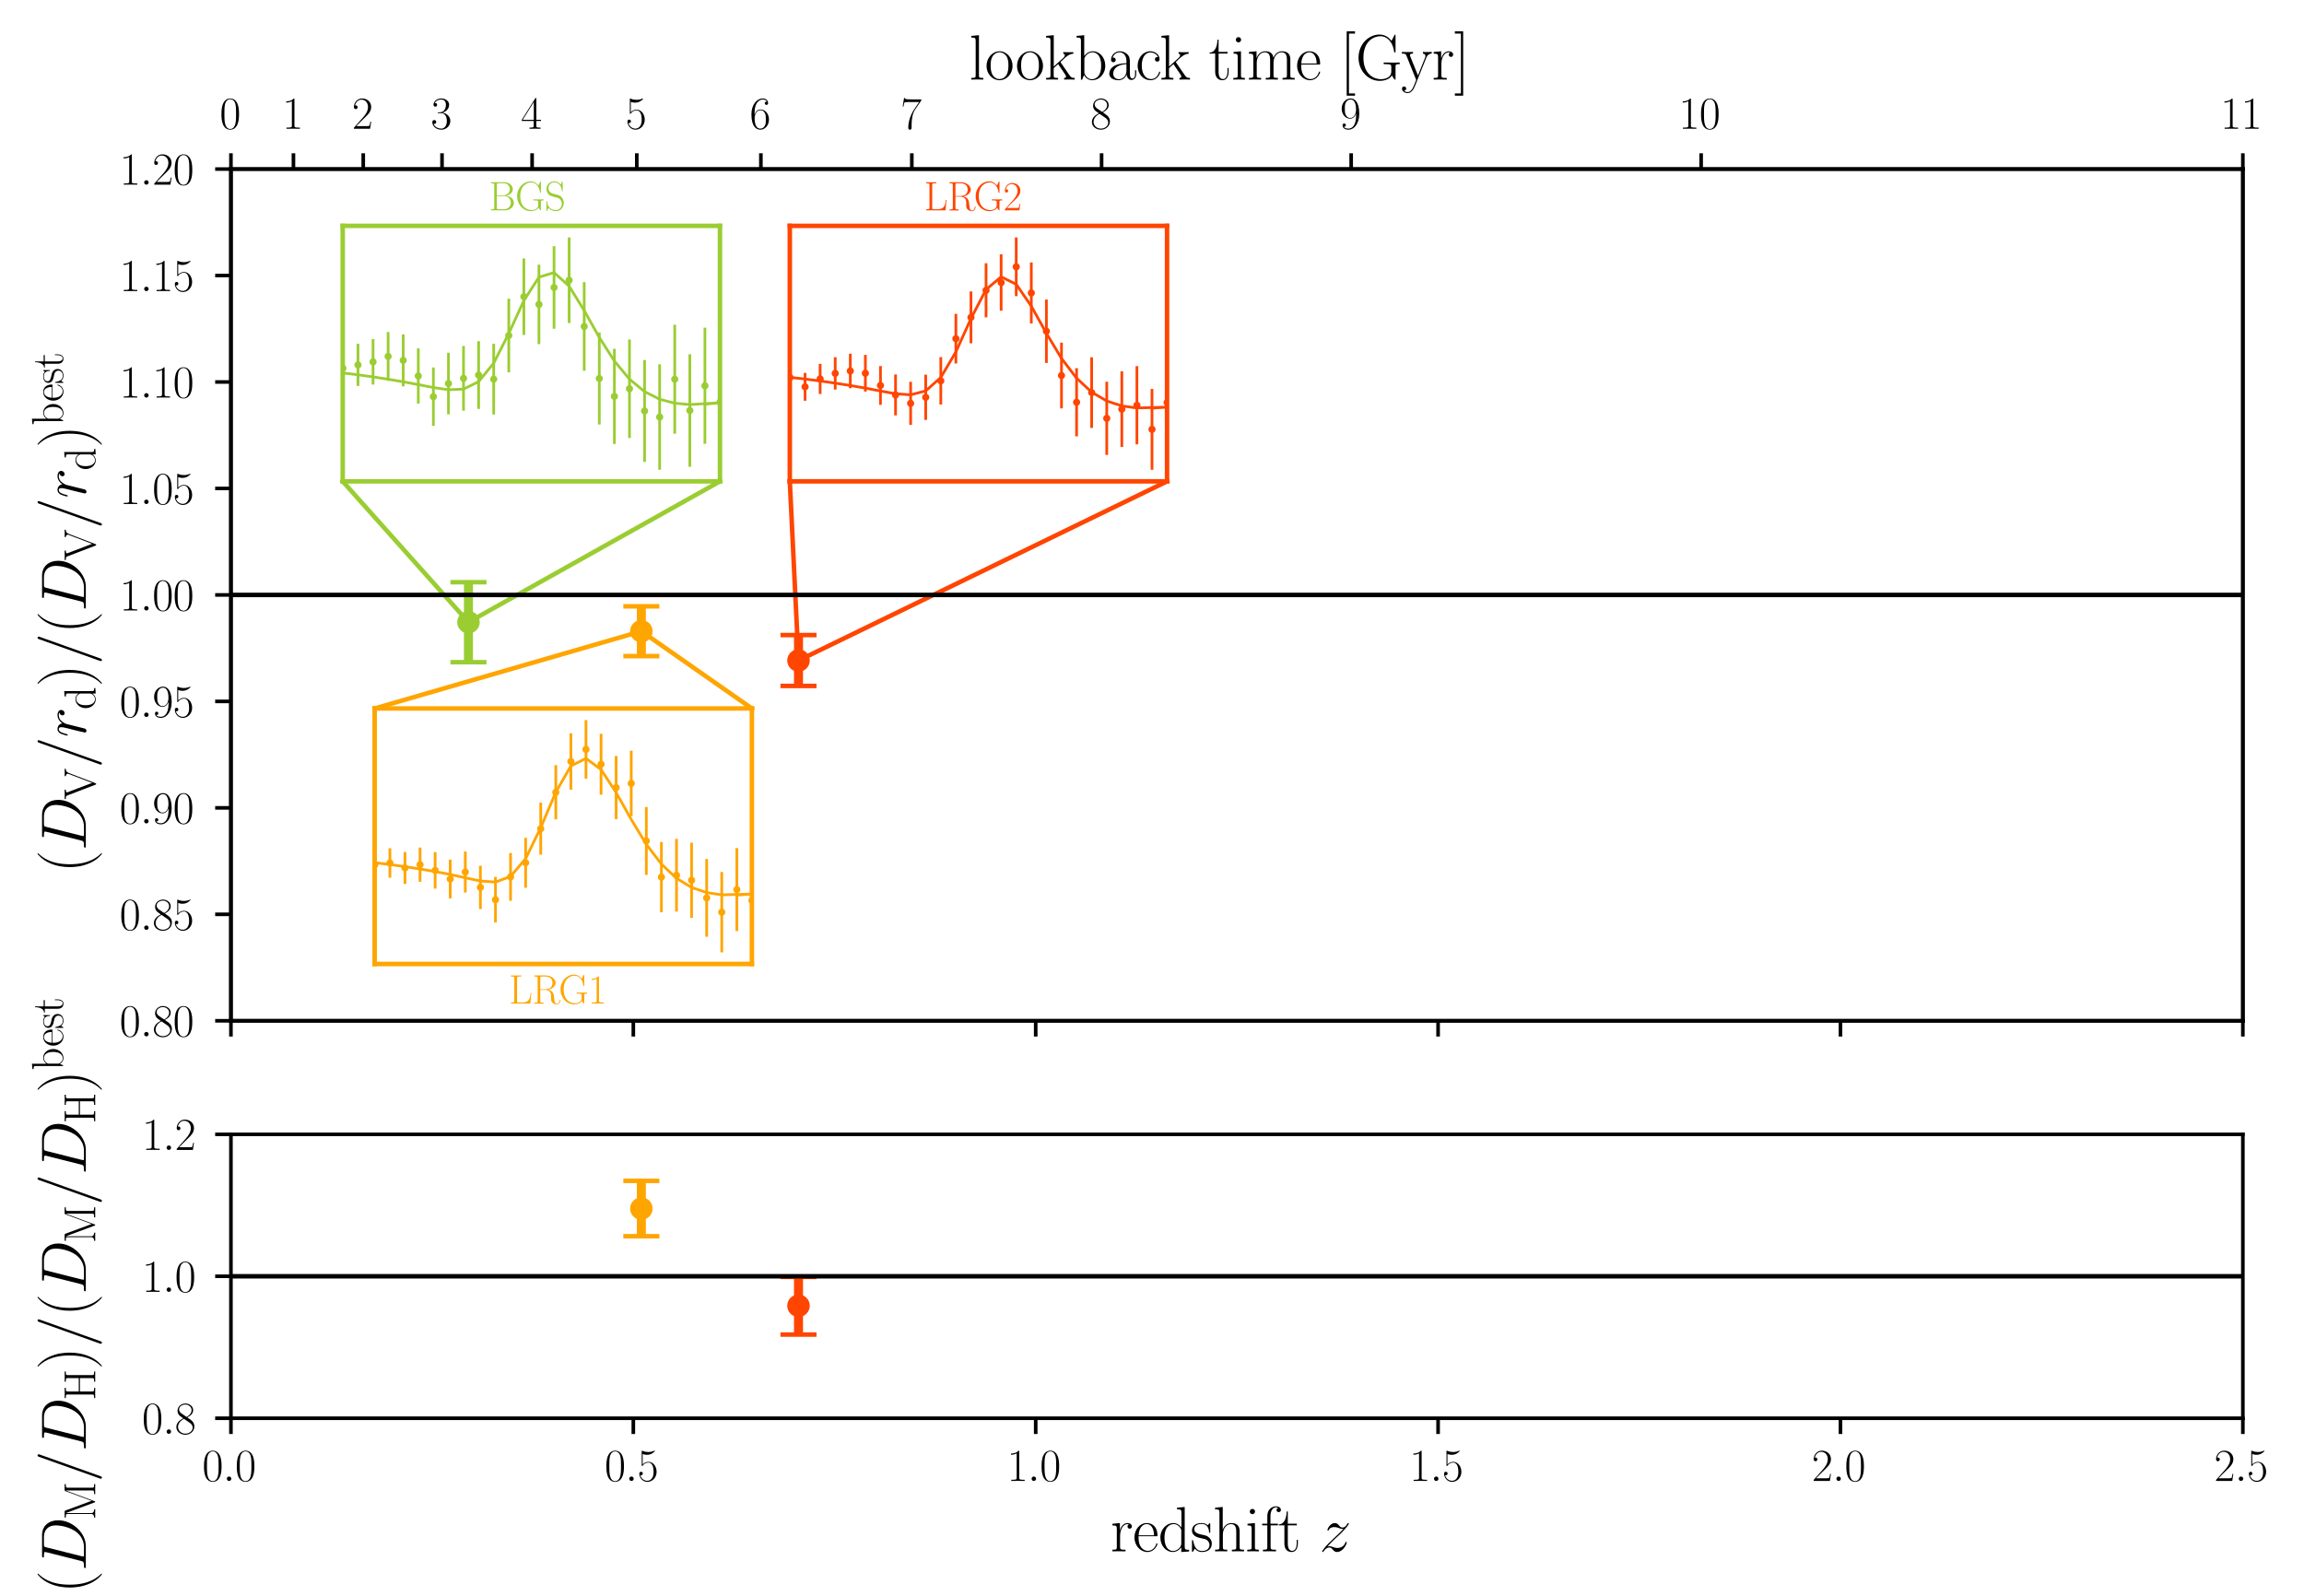 <?xml version="1.0" encoding="utf-8" standalone="no"?>
<!DOCTYPE svg PUBLIC "-//W3C//DTD SVG 1.1//EN"
  "http://www.w3.org/Graphics/SVG/1.1/DTD/svg11.dtd">
<svg xmlns:xlink="http://www.w3.org/1999/xlink" width="511.205pt" height="354.17pt" viewBox="0 0 511.205 354.17" xmlns="http://www.w3.org/2000/svg" version="1.1">
 <defs>
  <style type="text/css">*{stroke-linejoin: round; stroke-linecap: butt}</style>
 </defs>
 <g id="figure_1">
  <g id="patch_1">
   <path d="M 0 354.17 
L 511.205 354.17 
L 511.205 0 
L 0 0 
z
" style="fill: #ffffff"/>
  </g>
  <g id="axes_1">
   <g id="patch_2">
    <path d="M 51.24 226.516 
L 497.64 226.516 
L 497.64 37.516 
L 51.24 37.516 
z
" style="fill: #ffffff"/>
   </g>
   <g id="matplotlib.axis_1">
    <g id="xtick_1">
     <g id="line2d_1">
      <defs>
       <path id="m0a74bb6976" d="M 0 0 
L 0 3.5 
" style="stroke: #000000; stroke-width: 0.8"/>
      </defs>
      <g>
       <use xlink:href="#m0a74bb6976" x="51.24" y="226.516" style="stroke: #000000; stroke-width: 0.8"/>
      </g>
     </g>
    </g>
    <g id="xtick_2">
     <g id="line2d_2">
      <g>
       <use xlink:href="#m0a74bb6976" x="140.52" y="226.516" style="stroke: #000000; stroke-width: 0.8"/>
      </g>
     </g>
    </g>
    <g id="xtick_3">
     <g id="line2d_3">
      <g>
       <use xlink:href="#m0a74bb6976" x="229.8" y="226.516" style="stroke: #000000; stroke-width: 0.8"/>
      </g>
     </g>
    </g>
    <g id="xtick_4">
     <g id="line2d_4">
      <g>
       <use xlink:href="#m0a74bb6976" x="319.08" y="226.516" style="stroke: #000000; stroke-width: 0.8"/>
      </g>
     </g>
    </g>
    <g id="xtick_5">
     <g id="line2d_5">
      <g>
       <use xlink:href="#m0a74bb6976" x="408.36" y="226.516" style="stroke: #000000; stroke-width: 0.8"/>
      </g>
     </g>
    </g>
    <g id="xtick_6">
     <g id="line2d_6">
      <g>
       <use xlink:href="#m0a74bb6976" x="497.64" y="226.516" style="stroke: #000000; stroke-width: 0.8"/>
      </g>
     </g>
    </g>
   </g>
   <g id="matplotlib.axis_2">
    <g id="ytick_1">
     <g id="line2d_7">
      <defs>
       <path id="m4b854dce27" d="M 0 0 
L -3.5 0 
" style="stroke: #000000; stroke-width: 0.8"/>
      </defs>
      <g>
       <use xlink:href="#m4b854dce27" x="51.24" y="226.516" style="stroke: #000000; stroke-width: 0.8"/>
      </g>
     </g>
     <g id="text_1">
      <!-- $\mathdefault{0.80}$ -->
      <g transform="translate(26.529 229.976) scale(0.1 -0.1)">
       <defs>
        <path id="CMR17-30" d="M 2688 2038 
C 2688 2430 2682 3099 2413 3613 
C 2176 4063 1798 4224 1466 4224 
C 1158 4224 768 4082 525 3620 
C 269 3137 243 2539 243 2038 
C 243 1671 250 1112 448 623 
C 723 -39 1216 -128 1466 -128 
C 1760 -128 2208 -7 2470 604 
C 2662 1048 2688 1568 2688 2038 
z
M 1466 -26 
C 1056 -26 813 328 723 816 
C 653 1196 653 1749 653 2109 
C 653 2604 653 3015 736 3407 
C 858 3954 1216 4121 1466 4121 
C 1728 4121 2067 3947 2189 3420 
C 2272 3054 2278 2623 2278 2109 
C 2278 1691 2278 1176 2202 797 
C 2067 96 1690 -26 1466 -26 
z
" transform="scale(0.016)"/>
        <path id="CMMI12-3a" d="M 1178 307 
C 1178 492 1024 620 870 620 
C 685 620 557 467 557 313 
C 557 128 710 0 864 0 
C 1050 0 1178 153 1178 307 
z
" transform="scale(0.016)"/>
        <path id="CMR17-38" d="M 1741 2289 
C 2144 2494 2554 2803 2554 3298 
C 2554 3884 1990 4224 1472 4224 
C 890 4224 378 3800 378 3215 
C 378 3054 416 2777 666 2533 
C 730 2469 998 2276 1171 2154 
C 883 2006 211 1652 211 945 
C 211 282 838 -128 1459 -128 
C 2144 -128 2720 366 2720 1022 
C 2720 1607 2330 1877 2074 2051 
L 1741 2289 
z
M 902 2855 
C 851 2887 595 3086 595 3388 
C 595 3781 998 4076 1459 4076 
C 1965 4076 2336 3716 2336 3298 
C 2336 2700 1670 2359 1638 2359 
C 1632 2359 1626 2359 1574 2398 
L 902 2855 
z
M 2080 1536 
C 2176 1466 2483 1253 2483 861 
C 2483 385 2010 25 1472 25 
C 890 25 448 443 448 951 
C 448 1459 838 1884 1280 2083 
L 2080 1536 
z
" transform="scale(0.016)"/>
       </defs>
       <use xlink:href="#CMR17-30" transform="scale(0.996)"/>
       <use xlink:href="#CMMI12-3a" transform="translate(45.69 0) scale(0.996)"/>
       <use xlink:href="#CMR17-38" transform="translate(72.788 0) scale(0.996)"/>
       <use xlink:href="#CMR17-30" transform="translate(118.478 0) scale(0.996)"/>
      </g>
     </g>
    </g>
    <g id="ytick_2">
     <g id="line2d_8">
      <g>
       <use xlink:href="#m4b854dce27" x="51.24" y="202.891" style="stroke: #000000; stroke-width: 0.8"/>
      </g>
     </g>
     <g id="text_2">
      <!-- $\mathdefault{0.85}$ -->
      <g transform="translate(26.529 206.351) scale(0.1 -0.1)">
       <defs>
        <path id="CMR17-35" d="M 730 3750 
C 794 3724 1056 3641 1325 3641 
C 1920 3641 2246 3961 2432 4140 
C 2432 4191 2432 4224 2394 4224 
C 2387 4224 2374 4224 2323 4198 
C 2099 4102 1837 4032 1517 4032 
C 1325 4032 1037 4055 723 4191 
C 653 4224 640 4224 634 4224 
C 602 4224 595 4217 595 4090 
L 595 2231 
C 595 2113 595 2080 659 2080 
C 691 2080 704 2093 736 2139 
C 941 2435 1222 2560 1542 2560 
C 1766 2560 2246 2415 2246 1293 
C 2246 1087 2246 716 2054 422 
C 1894 159 1645 25 1370 25 
C 947 25 518 319 403 812 
C 429 806 480 793 506 793 
C 589 793 749 838 749 1036 
C 749 1209 627 1280 506 1280 
C 358 1280 262 1190 262 1011 
C 262 454 704 -128 1382 -128 
C 2042 -128 2669 441 2669 1267 
C 2669 2054 2170 2662 1549 2662 
C 1222 2662 947 2540 730 2304 
L 730 3750 
z
" transform="scale(0.016)"/>
       </defs>
       <use xlink:href="#CMR17-30" transform="scale(0.996)"/>
       <use xlink:href="#CMMI12-3a" transform="translate(45.69 0) scale(0.996)"/>
       <use xlink:href="#CMR17-38" transform="translate(72.788 0) scale(0.996)"/>
       <use xlink:href="#CMR17-35" transform="translate(118.478 0) scale(0.996)"/>
      </g>
     </g>
    </g>
    <g id="ytick_3">
     <g id="line2d_9">
      <g>
       <use xlink:href="#m4b854dce27" x="51.24" y="179.266" style="stroke: #000000; stroke-width: 0.8"/>
      </g>
     </g>
     <g id="text_3">
      <!-- $\mathdefault{0.90}$ -->
      <g transform="translate(26.529 182.726) scale(0.1 -0.1)">
       <defs>
        <path id="CMR17-39" d="M 2253 1871 
C 2253 448 1670 25 1190 25 
C 1043 25 685 43 538 281 
C 704 256 826 345 826 505 
C 826 678 685 736 595 736 
C 538 736 365 710 365 492 
C 365 68 742 -128 1203 -128 
C 1939 -128 2688 665 2688 2090 
C 2688 3857 1971 4224 1485 4224 
C 851 4224 243 3664 243 2800 
C 243 2000 762 1408 1414 1408 
C 1952 1408 2189 1910 2253 2122 
L 2253 1871 
z
M 1427 1510 
C 1254 1510 1011 1542 813 1929 
C 678 2181 678 2477 678 2793 
C 678 3174 678 3438 858 3722 
C 947 3857 1114 4076 1485 4076 
C 2240 4076 2240 2909 2240 2651 
C 2240 2193 2035 1510 1427 1510 
z
" transform="scale(0.016)"/>
       </defs>
       <use xlink:href="#CMR17-30" transform="scale(0.996)"/>
       <use xlink:href="#CMMI12-3a" transform="translate(45.69 0) scale(0.996)"/>
       <use xlink:href="#CMR17-39" transform="translate(72.788 0) scale(0.996)"/>
       <use xlink:href="#CMR17-30" transform="translate(118.478 0) scale(0.996)"/>
      </g>
     </g>
    </g>
    <g id="ytick_4">
     <g id="line2d_10">
      <g>
       <use xlink:href="#m4b854dce27" x="51.24" y="155.641" style="stroke: #000000; stroke-width: 0.8"/>
      </g>
     </g>
     <g id="text_4">
      <!-- $\mathdefault{0.95}$ -->
      <g transform="translate(26.529 159.101) scale(0.1 -0.1)">
       <use xlink:href="#CMR17-30" transform="scale(0.996)"/>
       <use xlink:href="#CMMI12-3a" transform="translate(45.69 0) scale(0.996)"/>
       <use xlink:href="#CMR17-39" transform="translate(72.788 0) scale(0.996)"/>
       <use xlink:href="#CMR17-35" transform="translate(118.478 0) scale(0.996)"/>
      </g>
     </g>
    </g>
    <g id="ytick_5">
     <g id="line2d_11">
      <g>
       <use xlink:href="#m4b854dce27" x="51.24" y="132.016" style="stroke: #000000; stroke-width: 0.8"/>
      </g>
     </g>
     <g id="text_5">
      <!-- $\mathdefault{1.00}$ -->
      <g transform="translate(26.529 135.476) scale(0.1 -0.1)">
       <defs>
        <path id="CMR17-31" d="M 1702 4083 
C 1702 4217 1696 4224 1606 4224 
C 1357 3927 979 3833 621 3820 
C 602 3820 570 3820 563 3808 
C 557 3795 557 3782 557 3648 
C 755 3648 1088 3686 1344 3839 
L 1344 467 
C 1344 243 1331 166 781 166 
L 589 166 
L 589 0 
C 896 6 1216 12 1523 12 
C 1830 12 2150 6 2458 0 
L 2458 166 
L 2266 166 
C 1715 166 1702 236 1702 467 
L 1702 4083 
z
" transform="scale(0.016)"/>
       </defs>
       <use xlink:href="#CMR17-31" transform="scale(0.996)"/>
       <use xlink:href="#CMMI12-3a" transform="translate(45.69 0) scale(0.996)"/>
       <use xlink:href="#CMR17-30" transform="translate(72.788 0) scale(0.996)"/>
       <use xlink:href="#CMR17-30" transform="translate(118.478 0) scale(0.996)"/>
      </g>
     </g>
    </g>
    <g id="ytick_6">
     <g id="line2d_12">
      <g>
       <use xlink:href="#m4b854dce27" x="51.24" y="108.391" style="stroke: #000000; stroke-width: 0.8"/>
      </g>
     </g>
     <g id="text_6">
      <!-- $\mathdefault{1.05}$ -->
      <g transform="translate(26.529 111.851) scale(0.1 -0.1)">
       <use xlink:href="#CMR17-31" transform="scale(0.996)"/>
       <use xlink:href="#CMMI12-3a" transform="translate(45.69 0) scale(0.996)"/>
       <use xlink:href="#CMR17-30" transform="translate(72.788 0) scale(0.996)"/>
       <use xlink:href="#CMR17-35" transform="translate(118.478 0) scale(0.996)"/>
      </g>
     </g>
    </g>
    <g id="ytick_7">
     <g id="line2d_13">
      <g>
       <use xlink:href="#m4b854dce27" x="51.24" y="84.766" style="stroke: #000000; stroke-width: 0.8"/>
      </g>
     </g>
     <g id="text_7">
      <!-- $\mathdefault{1.10}$ -->
      <g transform="translate(26.529 88.226) scale(0.1 -0.1)">
       <use xlink:href="#CMR17-31" transform="scale(0.996)"/>
       <use xlink:href="#CMMI12-3a" transform="translate(45.69 0) scale(0.996)"/>
       <use xlink:href="#CMR17-31" transform="translate(72.788 0) scale(0.996)"/>
       <use xlink:href="#CMR17-30" transform="translate(118.478 0) scale(0.996)"/>
      </g>
     </g>
    </g>
    <g id="ytick_8">
     <g id="line2d_14">
      <g>
       <use xlink:href="#m4b854dce27" x="51.24" y="61.141" style="stroke: #000000; stroke-width: 0.8"/>
      </g>
     </g>
     <g id="text_8">
      <!-- $\mathdefault{1.15}$ -->
      <g transform="translate(26.529 64.601) scale(0.1 -0.1)">
       <use xlink:href="#CMR17-31" transform="scale(0.996)"/>
       <use xlink:href="#CMMI12-3a" transform="translate(45.69 0) scale(0.996)"/>
       <use xlink:href="#CMR17-31" transform="translate(72.788 0) scale(0.996)"/>
       <use xlink:href="#CMR17-35" transform="translate(118.478 0) scale(0.996)"/>
      </g>
     </g>
    </g>
    <g id="ytick_9">
     <g id="line2d_15">
      <g>
       <use xlink:href="#m4b854dce27" x="51.24" y="37.516" style="stroke: #000000; stroke-width: 0.8"/>
      </g>
     </g>
     <g id="text_9">
      <!-- $\mathdefault{1.20}$ -->
      <g transform="translate(26.529 40.976) scale(0.1 -0.1)">
       <defs>
        <path id="CMR17-32" d="M 2669 990 
L 2554 990 
C 2490 537 2438 460 2413 422 
C 2381 371 1920 371 1830 371 
L 602 371 
C 832 620 1280 1073 1824 1596 
C 2214 1966 2669 2400 2669 3033 
C 2669 3788 2067 4224 1395 4224 
C 691 4224 262 3603 262 3027 
C 262 2777 448 2745 525 2745 
C 589 2745 781 2783 781 3007 
C 781 3206 614 3264 525 3264 
C 486 3264 448 3257 422 3244 
C 544 3788 915 4057 1306 4057 
C 1862 4057 2227 3616 2227 3033 
C 2227 2477 1901 1998 1536 1583 
L 262 147 
L 262 0 
L 2515 0 
L 2669 990 
z
" transform="scale(0.016)"/>
       </defs>
       <use xlink:href="#CMR17-31" transform="scale(0.996)"/>
       <use xlink:href="#CMMI12-3a" transform="translate(45.69 0) scale(0.996)"/>
       <use xlink:href="#CMR17-32" transform="translate(72.788 0) scale(0.996)"/>
       <use xlink:href="#CMR17-30" transform="translate(118.478 0) scale(0.996)"/>
      </g>
     </g>
    </g>
    <g id="text_10">
     <!-- $(D_\mathrm{V} / r_\mathrm{d}) / (D_\mathrm{V} / r_\mathrm{d})^\mathrm{best}$ -->
     <g transform="translate(19.042 193.698) rotate(-90) scale(0.14 -0.14)">
      <defs>
       <path id="CMR17-28" d="M 1958 -1562 
C 1958 -1556 1958 -1543 1939 -1524 
C 1645 -1223 858 -403 858 1596 
C 858 3595 1632 4408 1946 4729 
C 1946 4735 1958 4748 1958 4767 
C 1958 4787 1939 4800 1914 4800 
C 1843 4800 1299 4325 986 3620 
C 666 2909 576 2218 576 1603 
C 576 1141 621 360 1005 -467 
C 1312 -1133 1837 -1600 1914 -1600 
C 1946 -1600 1958 -1588 1958 -1562 
z
" transform="scale(0.016)"/>
       <path id="CMMI12-44" d="M 1005 472 
C 947 249 934 185 486 185 
C 365 185 301 185 301 70 
C 301 0 339 0 467 0 
L 2496 0 
C 3789 0 5050 1332 5050 2752 
C 5050 3669 4499 4352 3584 4352 
L 1530 4352 
C 1408 4352 1350 4352 1350 4230 
C 1350 4166 1408 4166 1504 4166 
C 1894 4166 1894 4115 1894 4045 
C 1894 4032 1894 3994 1869 3898 
L 1005 472 
z
M 2355 3917 
C 2413 4153 2438 4166 2688 4166 
L 3392 4166 
C 3994 4166 4544 3841 4544 2962 
C 4544 2644 4416 1535 3795 835 
C 3616 625 3130 185 2394 185 
L 1664 185 
C 1574 185 1562 185 1523 191 
C 1453 198 1446 211 1446 262 
C 1446 306 1459 344 1472 402 
L 2355 3917 
z
" transform="scale(0.016)"/>
       <path id="CMR17-56" d="M 3776 3762 
C 3834 3903 3936 4179 4365 4185 
L 4365 4352 
C 4218 4339 4051 4339 3891 4339 
C 3738 4339 3475 4339 3328 4352 
L 3328 4185 
C 3648 4166 3661 3942 3661 3903 
C 3661 3833 3642 3788 3622 3737 
L 2362 448 
L 1043 3903 
C 1024 3948 1011 3980 1011 4012 
C 1011 4185 1267 4185 1402 4185 
L 1402 4352 
C 1197 4339 896 4339 685 4339 
C 518 4339 218 4339 64 4352 
L 64 4185 
C 435 4185 506 4160 582 3955 
L 2106 -26 
C 2138 -116 2144 -128 2214 -128 
C 2285 -128 2291 -116 2323 -26 
L 3776 3762 
z
" transform="scale(0.016)"/>
       <path id="CMMI12-3d" d="M 2746 4563 
C 2746 4569 2784 4665 2784 4678 
C 2784 4755 2720 4800 2669 4800 
C 2637 4800 2579 4800 2528 4659 
L 384 -1364 
C 384 -1370 346 -1466 346 -1479 
C 346 -1556 410 -1600 461 -1600 
C 499 -1600 557 -1594 602 -1460 
L 2746 4563 
z
" transform="scale(0.016)"/>
       <path id="CMMI12-72" d="M 2490 2633 
C 2291 2598 2189 2457 2189 2316 
C 2189 2163 2310 2111 2400 2111 
C 2579 2111 2726 2265 2726 2457 
C 2726 2651 2528 2816 2208 2816 
C 1952 2816 1658 2700 1389 2335 
C 1344 2660 1088 2816 832 2816 
C 582 2816 454 2642 378 2508 
C 269 2278 173 1892 173 1860 
C 173 1834 198 1801 243 1801 
C 294 1801 301 1808 339 1957 
C 435 2342 557 2687 813 2687 
C 966 2687 1011 2604 1011 2419 
C 1011 2278 947 2028 902 1827 
L 723 1130 
C 698 1007 627 716 595 600 
C 550 432 480 128 480 96 
C 480 6 550 -64 646 -64 
C 717 -64 838 -20 877 109 
C 896 160 1133 1136 1171 1285 
C 1203 1427 1242 1562 1274 1705 
C 1299 1795 1325 1898 1344 1982 
C 1363 2040 1536 2355 1696 2495 
C 1773 2566 1939 2687 2202 2687 
C 2304 2687 2406 2674 2490 2633 
z
" transform="scale(0.016)"/>
       <path id="CMR17-64" d="M 1869 4345 
L 1869 4179 
C 2246 4179 2304 4141 2304 3843 
L 2304 2371 
C 2278 2403 2016 2816 1498 2816 
C 845 2816 211 2228 211 1376 
C 211 529 806 -64 1434 -64 
C 1978 -64 2259 361 2291 406 
L 2291 -64 
L 3066 -13 
L 3066 154 
C 2688 154 2630 193 2630 503 
L 2630 4416 
L 1869 4345 
z
M 2291 762 
C 2291 568 2176 393 2029 264 
C 1811 70 1594 38 1472 38 
C 1286 38 621 135 621 1369 
C 621 2636 1363 2713 1530 2713 
C 1824 2713 2061 2545 2208 2313 
C 2291 2177 2291 2157 2291 2041 
L 2291 762 
z
" transform="scale(0.016)"/>
       <path id="CMR17-29" d="M 1683 1596 
C 1683 2057 1638 2839 1254 3665 
C 947 4332 422 4800 346 4800 
C 326 4800 301 4793 301 4761 
C 301 4748 307 4742 314 4729 
C 621 4408 1402 3595 1402 1603 
C 1402 -396 627 -1210 314 -1530 
C 307 -1543 301 -1549 301 -1562 
C 301 -1594 326 -1600 346 -1600 
C 416 -1600 960 -1127 1274 -422 
C 1594 289 1683 981 1683 1596 
z
" transform="scale(0.016)"/>
       <path id="CMR17-62" d="M 960 4416 
L 198 4345 
L 198 4179 
C 576 4179 634 4141 634 3843 
L 634 -13 
L 749 -13 
L 934 445 
C 1120 141 1395 -64 1766 -64 
C 2406 -64 3053 503 3053 1382 
C 3053 2209 2477 2816 1830 2816 
C 1434 2816 1152 2603 960 2351 
L 960 4416 
z
M 973 2022 
C 973 2138 973 2157 1062 2293 
C 1312 2681 1670 2713 1792 2713 
C 1984 2713 2643 2610 2643 1388 
C 2643 109 1888 38 1734 38 
C 1536 38 1248 115 1043 490 
C 973 613 973 626 973 742 
L 973 2022 
z
" transform="scale(0.016)"/>
       <path id="CMR17-65" d="M 2438 1503 
C 2464 1529 2464 1542 2464 1606 
C 2464 2251 2118 2816 1389 2816 
C 710 2816 173 2175 173 1394 
C 173 554 781 -64 1459 -64 
C 2176 -64 2458 619 2458 755 
C 2458 800 2419 800 2406 800 
C 2362 800 2355 787 2330 709 
C 2189 270 1837 51 1504 51 
C 1229 51 954 206 781 490 
C 582 819 582 1200 582 1503 
L 2438 1503 
z
M 589 1600 
C 634 2511 1126 2713 1382 2713 
C 1818 2713 2112 2308 2118 1600 
L 589 1600 
z
" transform="scale(0.016)"/>
       <path id="CMR17-73" d="M 1978 2688 
C 1978 2803 1971 2809 1933 2809 
C 1907 2809 1901 2803 1824 2707 
C 1805 2681 1747 2617 1728 2592 
C 1523 2809 1235 2816 1126 2816 
C 416 2816 160 2444 160 2073 
C 160 1497 813 1363 998 1324 
C 1402 1241 1542 1216 1677 1100 
C 1760 1024 1901 883 1901 652 
C 1901 384 1747 38 1158 38 
C 602 38 403 460 288 1024 
C 269 1113 269 1120 218 1120 
C 166 1120 160 1113 160 985 
L 160 64 
C 160 -52 166 -58 205 -58 
C 237 -58 243 -52 275 0 
C 314 57 410 211 448 275 
C 576 102 800 -64 1158 -64 
C 1792 -64 2131 281 2131 780 
C 2131 1107 1958 1280 1875 1356 
C 1683 1555 1459 1600 1190 1651 
C 838 1728 390 1817 390 2208 
C 390 2374 480 2726 1126 2726 
C 1811 2726 1850 2086 1862 1881 
C 1869 1849 1901 1843 1920 1843 
C 1978 1843 1978 1862 1978 1971 
L 1978 2688 
z
" transform="scale(0.016)"/>
       <path id="CMR17-74" d="M 966 2585 
L 1862 2585 
L 1862 2752 
L 966 2752 
L 966 3968 
L 851 3968 
C 838 3292 614 2700 70 2687 
L 70 2585 
L 627 2585 
L 627 778 
C 627 655 627 -64 1370 -64 
C 1747 -64 1965 308 1965 784 
L 1965 1151 
L 1850 1151 
L 1850 790 
C 1850 347 1677 51 1408 51 
C 1222 51 966 179 966 765 
L 966 2585 
z
" transform="scale(0.016)"/>
      </defs>
      <use xlink:href="#CMR17-28" transform="scale(0.996)"/>
      <use xlink:href="#CMMI12-44" transform="translate(35.281 0) scale(0.996)"/>
      <use xlink:href="#CMR17-56" transform="translate(116.275 -14.944) scale(0.697)"/>
      <use xlink:href="#CMMI12-3d" transform="translate(166.034 0) scale(0.996)"/>
      <use xlink:href="#CMMI12-72" transform="translate(214.809 0) scale(0.996)"/>
      <use xlink:href="#CMR17-64" transform="translate(258.77 -14.944) scale(0.697)"/>
      <use xlink:href="#CMR17-29" transform="translate(294.895 0) scale(0.996)"/>
      <use xlink:href="#CMMI12-3d" transform="translate(330.176 0) scale(0.996)"/>
      <use xlink:href="#CMR17-28" transform="translate(378.951 0) scale(0.996)"/>
      <use xlink:href="#CMMI12-44" transform="translate(414.231 0) scale(0.996)"/>
      <use xlink:href="#CMR17-56" transform="translate(495.226 -14.944) scale(0.697)"/>
      <use xlink:href="#CMMI12-3d" transform="translate(544.985 0) scale(0.996)"/>
      <use xlink:href="#CMMI12-72" transform="translate(593.76 0) scale(0.996)"/>
      <use xlink:href="#CMR17-64" transform="translate(637.721 -14.944) scale(0.697)"/>
      <use xlink:href="#CMR17-29" transform="translate(673.846 0) scale(0.996)"/>
      <use xlink:href="#CMR17-62" transform="translate(709.126 36.154) scale(0.697)"/>
      <use xlink:href="#CMR17-65" transform="translate(746.575 36.154) scale(0.697)"/>
      <use xlink:href="#CMR17-73" transform="translate(774.915 36.154) scale(0.697)"/>
      <use xlink:href="#CMR17-74" transform="translate(799.975 36.154) scale(0.697)"/>
     </g>
    </g>
   </g>
   <g id="line2d_16">
    <path d="M 103.94 138.074 
L 76.04 106.816 
" clip-path="url(#p5cef645b64)" style="fill: none; stroke: #9acd32; stroke-linecap: square"/>
   </g>
   <g id="line2d_17">
    <path d="M 103.94 138.074 
L 159.74 106.816 
" clip-path="url(#p5cef645b64)" style="fill: none; stroke: #9acd32; stroke-linecap: square"/>
   </g>
   <g id="LineCollection_1">
    <path d="M 103.94 146.946 
L 103.94 129.202 
" clip-path="url(#p5cef645b64)" style="fill: none; stroke: #9acd32; stroke-width: 2"/>
   </g>
   <g id="line2d_18">
    <defs>
     <path id="m0beb95be3a" d="M 4 0 
L -4 -0 
" style="stroke: #9acd32"/>
    </defs>
    <g clip-path="url(#p5cef645b64)">
     <use xlink:href="#m0beb95be3a" x="103.94" y="146.946" style="fill: #9acd32; stroke: #9acd32"/>
    </g>
   </g>
   <g id="line2d_19">
    <g clip-path="url(#p5cef645b64)">
     <use xlink:href="#m0beb95be3a" x="103.94" y="129.202" style="fill: #9acd32; stroke: #9acd32"/>
    </g>
   </g>
   <g id="line2d_20">
    <path d="M 142.301 140.075 
L 83.126 157.216 
" clip-path="url(#p5cef645b64)" style="fill: none; stroke: #ffa500; stroke-linecap: square"/>
   </g>
   <g id="line2d_21">
    <path d="M 142.301 140.075 
L 166.826 157.216 
" clip-path="url(#p5cef645b64)" style="fill: none; stroke: #ffa500; stroke-linecap: square"/>
   </g>
   <g id="LineCollection_2">
    <path d="M 142.301 145.6 
L 142.301 134.551 
" clip-path="url(#p5cef645b64)" style="fill: none; stroke: #ffa500; stroke-width: 2"/>
   </g>
   <g id="line2d_22">
    <defs>
     <path id="mcacf3ede48" d="M 4 0 
L -4 -0 
" style="stroke: #ffa500"/>
    </defs>
    <g clip-path="url(#p5cef645b64)">
     <use xlink:href="#mcacf3ede48" x="142.301" y="145.6" style="fill: #ffa500; stroke: #ffa500"/>
    </g>
   </g>
   <g id="line2d_23">
    <g clip-path="url(#p5cef645b64)">
     <use xlink:href="#mcacf3ede48" x="142.301" y="134.551" style="fill: #ffa500; stroke: #ffa500"/>
    </g>
   </g>
   <g id="line2d_24">
    <path d="M 177.169 146.569 
L 175.24 106.816 
" clip-path="url(#p5cef645b64)" style="fill: none; stroke: #ff4500; stroke-linecap: square"/>
   </g>
   <g id="line2d_25">
    <path d="M 177.169 146.569 
L 258.94 106.816 
" clip-path="url(#p5cef645b64)" style="fill: none; stroke: #ff4500; stroke-linecap: square"/>
   </g>
   <g id="LineCollection_3">
    <path d="M 177.169 152.216 
L 177.169 140.921 
" clip-path="url(#p5cef645b64)" style="fill: none; stroke: #ff4500; stroke-width: 2"/>
   </g>
   <g id="line2d_26">
    <defs>
     <path id="m6d977ae7e1" d="M 4 0 
L -4 -0 
" style="stroke: #ff4500"/>
    </defs>
    <g clip-path="url(#p5cef645b64)">
     <use xlink:href="#m6d977ae7e1" x="177.169" y="152.216" style="fill: #ff4500; stroke: #ff4500"/>
    </g>
   </g>
   <g id="line2d_27">
    <g clip-path="url(#p5cef645b64)">
     <use xlink:href="#m6d977ae7e1" x="177.169" y="140.921" style="fill: #ff4500; stroke: #ff4500"/>
    </g>
   </g>
   <g id="line2d_28">
    <path d="M 51.687 132.016 
L 497.64 132.016 
L 497.64 132.016 
" clip-path="url(#p5cef645b64)" style="fill: none; stroke: #000000; stroke-linecap: square"/>
   </g>
   <g id="line2d_29">
    <defs>
     <path id="md610d7466e" d="M 0 2 
C 0.53 2 1.039 1.789 1.414 1.414 
C 1.789 1.039 2 0.53 2 0 
C 2 -0.53 1.789 -1.039 1.414 -1.414 
C 1.039 -1.789 0.53 -2 0 -2 
C -0.53 -2 -1.039 -1.789 -1.414 -1.414 
C -1.789 -1.039 -2 -0.53 -2 0 
C -2 0.53 -1.789 1.039 -1.414 1.414 
C -1.039 1.789 -0.53 2 0 2 
z
" style="stroke: #9acd32"/>
    </defs>
    <g clip-path="url(#p5cef645b64)">
     <use xlink:href="#md610d7466e" x="103.94" y="138.074" style="fill: #9acd32; stroke: #9acd32"/>
    </g>
   </g>
   <g id="line2d_30">
    <defs>
     <path id="me30bcb559f" d="M 0 2 
C 0.53 2 1.039 1.789 1.414 1.414 
C 1.789 1.039 2 0.53 2 0 
C 2 -0.53 1.789 -1.039 1.414 -1.414 
C 1.039 -1.789 0.53 -2 0 -2 
C -0.53 -2 -1.039 -1.789 -1.414 -1.414 
C -1.789 -1.039 -2 -0.53 -2 0 
C -2 0.53 -1.789 1.039 -1.414 1.414 
C -1.039 1.789 -0.53 2 0 2 
z
" style="stroke: #ffa500"/>
    </defs>
    <g clip-path="url(#p5cef645b64)">
     <use xlink:href="#me30bcb559f" x="142.301" y="140.075" style="fill: #ffa500; stroke: #ffa500"/>
    </g>
   </g>
   <g id="line2d_31">
    <defs>
     <path id="m2150f494f5" d="M 0 2 
C 0.53 2 1.039 1.789 1.414 1.414 
C 1.789 1.039 2 0.53 2 0 
C 2 -0.53 1.789 -1.039 1.414 -1.414 
C 1.039 -1.789 0.53 -2 0 -2 
C -0.53 -2 -1.039 -1.789 -1.414 -1.414 
C -1.789 -1.039 -2 -0.53 -2 0 
C -2 0.53 -1.789 1.039 -1.414 1.414 
C -1.039 1.789 -0.53 2 0 2 
z
" style="stroke: #ff4500"/>
    </defs>
    <g clip-path="url(#p5cef645b64)">
     <use xlink:href="#m2150f494f5" x="177.169" y="146.569" style="fill: #ff4500; stroke: #ff4500"/>
    </g>
   </g>
   <g id="patch_3">
    <path d="M 51.24 226.516 
L 51.24 37.516 
" style="fill: none; stroke: #000000; stroke-width: 0.8; stroke-linejoin: miter; stroke-linecap: square"/>
   </g>
   <g id="patch_4">
    <path d="M 497.64 226.516 
L 497.64 37.516 
" style="fill: none; stroke: #000000; stroke-width: 0.8; stroke-linejoin: miter; stroke-linecap: square"/>
   </g>
   <g id="patch_5">
    <path d="M 51.24 226.516 
L 497.64 226.516 
" style="fill: none; stroke: #000000; stroke-width: 0.8; stroke-linejoin: miter; stroke-linecap: square"/>
   </g>
   <g id="patch_6">
    <path d="M 51.24 37.516 
L 497.64 37.516 
" style="fill: none; stroke: #000000; stroke-width: 0.8; stroke-linejoin: miter; stroke-linecap: square"/>
   </g>
  </g>
  <g id="axes_2">
   <g id="patch_7">
    <path d="M 51.24 314.716 
L 497.64 314.716 
L 497.64 251.716 
L 51.24 251.716 
z
" style="fill: #ffffff"/>
   </g>
   <g id="matplotlib.axis_3">
    <g id="xtick_7">
     <g id="line2d_32">
      <g>
       <use xlink:href="#m0a74bb6976" x="51.24" y="314.716" style="stroke: #000000; stroke-width: 0.8"/>
      </g>
     </g>
     <g id="text_11">
      <!-- $\mathdefault{0.0}$ -->
      <g transform="translate(44.875 328.635) scale(0.1 -0.1)">
       <use xlink:href="#CMR17-30" transform="scale(0.996)"/>
       <use xlink:href="#CMMI12-3a" transform="translate(45.69 0) scale(0.996)"/>
       <use xlink:href="#CMR17-30" transform="translate(72.788 0) scale(0.996)"/>
      </g>
     </g>
    </g>
    <g id="xtick_8">
     <g id="line2d_33">
      <g>
       <use xlink:href="#m0a74bb6976" x="140.52" y="314.716" style="stroke: #000000; stroke-width: 0.8"/>
      </g>
     </g>
     <g id="text_12">
      <!-- $\mathdefault{0.5}$ -->
      <g transform="translate(134.155 328.635) scale(0.1 -0.1)">
       <use xlink:href="#CMR17-30" transform="scale(0.996)"/>
       <use xlink:href="#CMMI12-3a" transform="translate(45.69 0) scale(0.996)"/>
       <use xlink:href="#CMR17-35" transform="translate(72.788 0) scale(0.996)"/>
      </g>
     </g>
    </g>
    <g id="xtick_9">
     <g id="line2d_34">
      <g>
       <use xlink:href="#m0a74bb6976" x="229.8" y="314.716" style="stroke: #000000; stroke-width: 0.8"/>
      </g>
     </g>
     <g id="text_13">
      <!-- $\mathdefault{1.0}$ -->
      <g transform="translate(223.435 328.635) scale(0.1 -0.1)">
       <use xlink:href="#CMR17-31" transform="scale(0.996)"/>
       <use xlink:href="#CMMI12-3a" transform="translate(45.69 0) scale(0.996)"/>
       <use xlink:href="#CMR17-30" transform="translate(72.788 0) scale(0.996)"/>
      </g>
     </g>
    </g>
    <g id="xtick_10">
     <g id="line2d_35">
      <g>
       <use xlink:href="#m0a74bb6976" x="319.08" y="314.716" style="stroke: #000000; stroke-width: 0.8"/>
      </g>
     </g>
     <g id="text_14">
      <!-- $\mathdefault{1.5}$ -->
      <g transform="translate(312.715 328.635) scale(0.1 -0.1)">
       <use xlink:href="#CMR17-31" transform="scale(0.996)"/>
       <use xlink:href="#CMMI12-3a" transform="translate(45.69 0) scale(0.996)"/>
       <use xlink:href="#CMR17-35" transform="translate(72.788 0) scale(0.996)"/>
      </g>
     </g>
    </g>
    <g id="xtick_11">
     <g id="line2d_36">
      <g>
       <use xlink:href="#m0a74bb6976" x="408.36" y="314.716" style="stroke: #000000; stroke-width: 0.8"/>
      </g>
     </g>
     <g id="text_15">
      <!-- $\mathdefault{2.0}$ -->
      <g transform="translate(401.995 328.635) scale(0.1 -0.1)">
       <use xlink:href="#CMR17-32" transform="scale(0.996)"/>
       <use xlink:href="#CMMI12-3a" transform="translate(45.69 0) scale(0.996)"/>
       <use xlink:href="#CMR17-30" transform="translate(72.788 0) scale(0.996)"/>
      </g>
     </g>
    </g>
    <g id="xtick_12">
     <g id="line2d_37">
      <g>
       <use xlink:href="#m0a74bb6976" x="497.64" y="314.716" style="stroke: #000000; stroke-width: 0.8"/>
      </g>
     </g>
     <g id="text_16">
      <!-- $\mathdefault{2.5}$ -->
      <g transform="translate(491.275 328.635) scale(0.1 -0.1)">
       <use xlink:href="#CMR17-32" transform="scale(0.996)"/>
       <use xlink:href="#CMMI12-3a" transform="translate(45.69 0) scale(0.996)"/>
       <use xlink:href="#CMR17-35" transform="translate(72.788 0) scale(0.996)"/>
      </g>
     </g>
    </g>
    <g id="text_17">
     <!-- redshift $z$ -->
     <g transform="translate(246.382 344.258) scale(0.14 -0.14)">
      <defs>
       <path id="CMR17-72" d="M 960 1517 
C 960 2134 1222 2713 1702 2713 
C 1747 2713 1792 2707 1837 2687 
C 1837 2687 1696 2642 1696 2475 
C 1696 2321 1818 2257 1914 2257 
C 1990 2257 2131 2302 2131 2482 
C 2131 2687 1926 2816 1709 2816 
C 1222 2816 1011 2340 947 2115 
L 941 2115 
L 941 2816 
L 198 2745 
L 198 2578 
C 576 2578 634 2540 634 2231 
L 634 443 
C 634 198 608 166 198 166 
L 198 0 
C 352 12 646 12 813 12 
C 998 12 1325 12 1498 0 
L 1498 166 
C 1037 166 960 166 960 455 
L 960 1517 
z
" transform="scale(0.016)"/>
       <path id="CMR17-68" d="M 2656 1954 
C 2656 2282 2592 2816 1837 2816 
C 1312 2816 1056 2392 979 2179 
L 973 2179 
L 973 4416 
L 211 4345 
L 211 4179 
C 589 4179 646 4141 646 3843 
L 646 443 
C 646 198 621 166 211 166 
L 211 0 
C 365 12 646 12 813 12 
C 979 12 1267 12 1421 0 
L 1421 166 
C 1011 166 986 192 986 443 
L 986 1678 
C 986 2269 1344 2713 1792 2713 
C 2266 2713 2317 2289 2317 1980 
L 2317 443 
C 2317 198 2291 166 1882 166 
L 1882 0 
C 2035 12 2317 12 2483 12 
C 2650 12 2938 12 3091 0 
L 3091 166 
C 2682 166 2656 192 2656 443 
L 2656 1954 
z
" transform="scale(0.016)"/>
       <path id="CMR17-69" d="M 992 3961 
C 992 4102 877 4224 730 4224 
C 589 4224 467 4108 467 3961 
C 467 3820 582 3699 730 3699 
C 870 3699 992 3814 992 3961 
z
M 243 2745 
L 243 2579 
C 602 2579 653 2540 653 2231 
L 653 443 
C 653 198 627 166 218 166 
L 218 0 
C 371 12 646 12 806 12 
C 960 12 1222 12 1370 0 
L 1370 166 
C 992 166 979 205 979 436 
L 979 2816 
L 243 2745 
z
" transform="scale(0.016)"/>
       <path id="CMR17-66" d="M 979 2585 
L 1709 2585 
L 1709 2752 
L 966 2752 
L 966 3539 
C 966 4076 1235 4377 1510 4377 
C 1594 4377 1690 4363 1754 4339 
C 1702 4326 1568 4281 1568 4121 
C 1568 3955 1696 3904 1786 3904 
C 1875 3904 2003 3955 2003 4121 
C 2003 4353 1773 4480 1517 4480 
C 1152 4480 653 4211 653 3526 
L 653 2752 
L 141 2752 
L 141 2585 
L 653 2585 
L 653 441 
C 653 198 627 166 218 166 
L 218 0 
C 371 12 666 12 832 12 
C 1018 12 1344 12 1517 0 
L 1517 166 
C 1056 166 979 166 979 454 
L 979 2585 
z
" transform="scale(0.016)"/>
       <path id="CMMI12-7a" d="M 813 486 
C 1088 809 1312 1015 1632 1313 
C 2016 1657 2182 1822 2272 1922 
C 2720 2371 2944 2713 2944 2764 
C 2944 2816 2893 2816 2880 2816 
C 2835 2816 2822 2790 2790 2745 
C 2630 2470 2477 2368 2310 2368 
C 2176 2368 2106 2403 1984 2547 
C 1850 2707 1741 2816 1555 2816 
C 1088 2816 806 2265 806 2127 
C 806 2107 813 2067 870 2067 
C 922 2067 928 2094 947 2140 
C 1056 2387 1363 2415 1485 2415 
C 1619 2415 1747 2387 1882 2342 
C 2125 2239 2227 2239 2291 2239 
C 2336 2239 2362 2239 2394 2246 
C 2182 1988 1837 1670 1549 1399 
L 902 783 
C 512 380 275 32 275 -13 
C 275 -52 307 -64 346 -64 
C 384 -64 390 -58 435 19 
C 538 179 742 384 979 384 
C 1114 384 1178 356 1306 211 
C 1427 70 1536 -64 1741 -64 
C 2368 -64 2726 723 2726 876 
C 2726 902 2720 942 2656 942 
C 2605 942 2598 915 2579 849 
C 2438 460 2061 336 1811 336 
C 1677 336 1549 364 1414 409 
C 1158 512 1088 512 1005 512 
C 941 512 870 512 813 486 
z
" transform="scale(0.016)"/>
      </defs>
      <use xlink:href="#CMR17-72" transform="scale(0.996)"/>
      <use xlink:href="#CMR17-65" transform="translate(35.281 0) scale(0.996)"/>
      <use xlink:href="#CMR17-64" transform="translate(75.766 0) scale(0.996)"/>
      <use xlink:href="#CMR17-73" transform="translate(126.662 0) scale(0.996)"/>
      <use xlink:href="#CMR17-68" transform="translate(162.463 0) scale(0.996)"/>
      <use xlink:href="#CMR17-69" transform="translate(213.359 0) scale(0.996)"/>
      <use xlink:href="#CMR17-66" transform="translate(238.23 0) scale(0.996)"/>
      <use xlink:href="#CMR17-74" transform="translate(265.703 0) scale(0.996)"/>
      <use xlink:href="#CMMI12-7a" transform="translate(331.06 0) scale(0.996)"/>
     </g>
    </g>
   </g>
   <g id="matplotlib.axis_4">
    <g id="ytick_10">
     <g id="line2d_38">
      <g>
       <use xlink:href="#m4b854dce27" x="51.24" y="314.716" style="stroke: #000000; stroke-width: 0.8"/>
      </g>
     </g>
     <g id="text_18">
      <!-- $\mathdefault{0.8}$ -->
      <g transform="translate(31.51 318.176) scale(0.1 -0.1)">
       <use xlink:href="#CMR17-30" transform="scale(0.996)"/>
       <use xlink:href="#CMMI12-3a" transform="translate(45.69 0) scale(0.996)"/>
       <use xlink:href="#CMR17-38" transform="translate(72.788 0) scale(0.996)"/>
      </g>
     </g>
    </g>
    <g id="ytick_11">
     <g id="line2d_39">
      <g>
       <use xlink:href="#m4b854dce27" x="51.24" y="283.216" style="stroke: #000000; stroke-width: 0.8"/>
      </g>
     </g>
     <g id="text_19">
      <!-- $\mathdefault{1.0}$ -->
      <g transform="translate(31.51 286.676) scale(0.1 -0.1)">
       <use xlink:href="#CMR17-31" transform="scale(0.996)"/>
       <use xlink:href="#CMMI12-3a" transform="translate(45.69 0) scale(0.996)"/>
       <use xlink:href="#CMR17-30" transform="translate(72.788 0) scale(0.996)"/>
      </g>
     </g>
    </g>
    <g id="ytick_12">
     <g id="line2d_40">
      <g>
       <use xlink:href="#m4b854dce27" x="51.24" y="251.716" style="stroke: #000000; stroke-width: 0.8"/>
      </g>
     </g>
     <g id="text_20">
      <!-- $\mathdefault{1.2}$ -->
      <g transform="translate(31.51 255.176) scale(0.1 -0.1)">
       <use xlink:href="#CMR17-31" transform="scale(0.996)"/>
       <use xlink:href="#CMMI12-3a" transform="translate(45.69 0) scale(0.996)"/>
       <use xlink:href="#CMR17-32" transform="translate(72.788 0) scale(0.996)"/>
      </g>
     </g>
    </g>
    <g id="text_21">
     <!-- $(D_\mathrm{M} / D_\mathrm{H}) / (D_\mathrm{M} / D_\mathrm{H})^\mathrm{best}$ -->
     <g transform="translate(19.042 353.566) rotate(-90) scale(0.14 -0.14)">
      <defs>
       <path id="CMR17-4d" d="M 1338 4249 
C 1299 4345 1293 4352 1158 4352 
L 339 4352 
L 339 4185 
C 781 4185 851 4185 851 3898 
L 851 624 
C 851 465 851 166 339 166 
L 339 0 
C 486 12 755 12 915 12 
C 1075 12 1344 12 1491 0 
L 1491 166 
C 979 166 979 465 979 624 
L 979 4159 
L 986 4159 
L 2490 102 
C 2515 38 2528 0 2579 0 
C 2630 0 2643 38 2669 102 
L 4186 4191 
L 4192 4191 
L 4192 453 
C 4192 166 4122 166 3680 166 
L 3680 0 
C 3853 12 4198 12 4384 12 
C 4570 12 4922 12 5094 0 
L 5094 166 
C 4653 166 4582 166 4582 453 
L 4582 3898 
C 4582 4185 4653 4185 5094 4185 
L 5094 4352 
L 4282 4352 
C 4147 4352 4141 4345 4102 4249 
L 2720 516 
L 1338 4249 
z
" transform="scale(0.016)"/>
       <path id="CMR17-48" d="M 3590 3898 
C 3590 4185 3661 4185 4102 4185 
L 4102 4352 
C 3917 4339 3578 4339 3379 4339 
C 3181 4339 2842 4339 2656 4352 
L 2656 4185 
C 3098 4185 3168 4185 3168 3898 
L 3168 2342 
L 1261 2342 
L 1261 3898 
C 1261 4185 1331 4185 1773 4185 
L 1773 4352 
C 1587 4339 1248 4339 1050 4339 
C 851 4339 512 4339 326 4352 
L 326 4185 
C 768 4185 838 4185 838 3898 
L 838 452 
C 838 166 768 166 326 166 
L 326 0 
C 512 12 851 12 1050 12 
C 1248 12 1587 12 1773 0 
L 1773 166 
C 1331 166 1261 166 1261 452 
L 1261 2176 
L 3168 2176 
L 3168 452 
C 3168 166 3098 166 2656 166 
L 2656 0 
C 2842 12 3181 12 3379 12 
C 3578 12 3917 12 4102 0 
L 4102 166 
C 3661 166 3590 166 3590 452 
L 3590 3898 
z
" transform="scale(0.016)"/>
      </defs>
      <use xlink:href="#CMR17-28" transform="scale(0.996)"/>
      <use xlink:href="#CMMI12-44" transform="translate(35.281 0) scale(0.996)"/>
      <use xlink:href="#CMR17-4d" transform="translate(116.275 -14.944) scale(0.697)"/>
      <use xlink:href="#CMMI12-3d" transform="translate(176.054 0) scale(0.996)"/>
      <use xlink:href="#CMMI12-44" transform="translate(224.829 0) scale(0.996)"/>
      <use xlink:href="#CMR17-48" transform="translate(305.823 -14.944) scale(0.697)"/>
      <use xlink:href="#CMR17-29" transform="translate(354.671 0) scale(0.996)"/>
      <use xlink:href="#CMMI12-3d" transform="translate(389.952 0) scale(0.996)"/>
      <use xlink:href="#CMR17-28" transform="translate(438.727 0) scale(0.996)"/>
      <use xlink:href="#CMMI12-44" transform="translate(474.008 0) scale(0.996)"/>
      <use xlink:href="#CMR17-4d" transform="translate(555.002 -14.944) scale(0.697)"/>
      <use xlink:href="#CMMI12-3d" transform="translate(614.781 0) scale(0.996)"/>
      <use xlink:href="#CMMI12-44" transform="translate(663.556 0) scale(0.996)"/>
      <use xlink:href="#CMR17-48" transform="translate(744.55 -14.944) scale(0.697)"/>
      <use xlink:href="#CMR17-29" transform="translate(793.399 0) scale(0.996)"/>
      <use xlink:href="#CMR17-62" transform="translate(828.679 36.154) scale(0.697)"/>
      <use xlink:href="#CMR17-65" transform="translate(866.128 36.154) scale(0.697)"/>
      <use xlink:href="#CMR17-73" transform="translate(894.468 36.154) scale(0.697)"/>
      <use xlink:href="#CMR17-74" transform="translate(919.528 36.154) scale(0.697)"/>
     </g>
    </g>
   </g>
   <g id="LineCollection_4">
    <path d="M 142.301 274.327 
L 142.301 262.044 
" clip-path="url(#p73f9db1d37)" style="fill: none; stroke: #ffa500; stroke-width: 2"/>
   </g>
   <g id="line2d_41">
    <g clip-path="url(#p73f9db1d37)">
     <use xlink:href="#mcacf3ede48" x="142.301" y="274.327" style="fill: #ffa500; stroke: #ffa500"/>
    </g>
   </g>
   <g id="line2d_42">
    <g clip-path="url(#p73f9db1d37)">
     <use xlink:href="#mcacf3ede48" x="142.301" y="262.044" style="fill: #ffa500; stroke: #ffa500"/>
    </g>
   </g>
   <g id="LineCollection_5">
    <path d="M 177.169 296.149 
L 177.169 283.351 
" clip-path="url(#p73f9db1d37)" style="fill: none; stroke: #ff4500; stroke-width: 2"/>
   </g>
   <g id="line2d_43">
    <g clip-path="url(#p73f9db1d37)">
     <use xlink:href="#m6d977ae7e1" x="177.169" y="296.149" style="fill: #ff4500; stroke: #ff4500"/>
    </g>
   </g>
   <g id="line2d_44">
    <g clip-path="url(#p73f9db1d37)">
     <use xlink:href="#m6d977ae7e1" x="177.169" y="283.351" style="fill: #ff4500; stroke: #ff4500"/>
    </g>
   </g>
   <g id="line2d_45">
    <path d="M 51.687 283.216 
L 497.64 283.216 
L 497.64 283.216 
" clip-path="url(#p73f9db1d37)" style="fill: none; stroke: #000000; stroke-linecap: square"/>
   </g>
   <g id="line2d_46">
    <g clip-path="url(#p73f9db1d37)">
     <use xlink:href="#me30bcb559f" x="142.301" y="268.186" style="fill: #ffa500; stroke: #ffa500"/>
    </g>
   </g>
   <g id="line2d_47">
    <g clip-path="url(#p73f9db1d37)">
     <use xlink:href="#m2150f494f5" x="177.169" y="289.75" style="fill: #ff4500; stroke: #ff4500"/>
    </g>
   </g>
   <g id="patch_8">
    <path d="M 51.24 314.716 
L 51.24 251.716 
" style="fill: none; stroke: #000000; stroke-width: 0.8; stroke-linejoin: miter; stroke-linecap: square"/>
   </g>
   <g id="patch_9">
    <path d="M 497.64 314.716 
L 497.64 251.716 
" style="fill: none; stroke: #000000; stroke-width: 0.8; stroke-linejoin: miter; stroke-linecap: square"/>
   </g>
   <g id="patch_10">
    <path d="M 51.24 314.716 
L 497.64 314.716 
" style="fill: none; stroke: #000000; stroke-width: 0.8; stroke-linejoin: miter; stroke-linecap: square"/>
   </g>
   <g id="patch_11">
    <path d="M 51.24 251.716 
L 497.64 251.716 
" style="fill: none; stroke: #000000; stroke-width: 0.8; stroke-linejoin: miter; stroke-linecap: square"/>
   </g>
  </g>
  <g id="axes_3">
   <g id="patch_12">
    <path d="M 76.04 106.816 
L 159.74 106.816 
L 159.74 50.116 
L 76.04 50.116 
z
" style="fill: #ffffff"/>
   </g>
   <g id="matplotlib.axis_5">
    <g id="xtick_13"/>
    <g id="xtick_14"/>
    <g id="xtick_15"/>
   </g>
   <g id="matplotlib.axis_6">
    <g id="ytick_13"/>
    <g id="ytick_14"/>
    <g id="ytick_15"/>
   </g>
   <g id="LineCollection_6">
    <path d="M 76.081 86.022 
L 76.081 77.434 
" clip-path="url(#p3ed2a3cb6e)" style="fill: none; stroke: #9acd32; stroke-width: 0.6"/>
    <path d="M 79.425 85.65 
L 79.425 76.304 
" clip-path="url(#p3ed2a3cb6e)" style="fill: none; stroke: #9acd32; stroke-width: 0.6"/>
    <path d="M 82.771 85.34 
L 82.771 75.25 
" clip-path="url(#p3ed2a3cb6e)" style="fill: none; stroke: #9acd32; stroke-width: 0.6"/>
    <path d="M 86.116 84.501 
L 86.116 73.683 
" clip-path="url(#p3ed2a3cb6e)" style="fill: none; stroke: #9acd32; stroke-width: 0.6"/>
    <path d="M 89.462 85.728 
L 89.462 74.198 
" clip-path="url(#p3ed2a3cb6e)" style="fill: none; stroke: #9acd32; stroke-width: 0.6"/>
    <path d="M 92.808 89.548 
L 92.808 77.307 
" clip-path="url(#p3ed2a3cb6e)" style="fill: none; stroke: #9acd32; stroke-width: 0.6"/>
    <path d="M 96.154 94.496 
L 96.154 81.547 
" clip-path="url(#p3ed2a3cb6e)" style="fill: none; stroke: #9acd32; stroke-width: 0.6"/>
    <path d="M 99.501 91.936 
L 99.501 78.276 
" clip-path="url(#p3ed2a3cb6e)" style="fill: none; stroke: #9acd32; stroke-width: 0.6"/>
    <path d="M 102.847 91.141 
L 102.847 76.782 
" clip-path="url(#p3ed2a3cb6e)" style="fill: none; stroke: #9acd32; stroke-width: 0.6"/>
    <path d="M 106.194 90.743 
L 106.194 75.705 
" clip-path="url(#p3ed2a3cb6e)" style="fill: none; stroke: #9acd32; stroke-width: 0.6"/>
    <path d="M 109.541 91.982 
L 109.541 76.284 
" clip-path="url(#p3ed2a3cb6e)" style="fill: none; stroke: #9acd32; stroke-width: 0.6"/>
    <path d="M 112.888 82.624 
L 112.888 66.28 
" clip-path="url(#p3ed2a3cb6e)" style="fill: none; stroke: #9acd32; stroke-width: 0.6"/>
    <path d="M 116.235 74.335 
L 116.235 57.35 
" clip-path="url(#p3ed2a3cb6e)" style="fill: none; stroke: #9acd32; stroke-width: 0.6"/>
    <path d="M 119.582 76.373 
L 119.582 58.733 
" clip-path="url(#p3ed2a3cb6e)" style="fill: none; stroke: #9acd32; stroke-width: 0.6"/>
    <path d="M 122.929 72.95 
L 122.929 54.64 
" clip-path="url(#p3ed2a3cb6e)" style="fill: none; stroke: #9acd32; stroke-width: 0.6"/>
    <path d="M 126.277 71.679 
L 126.277 52.694 
" clip-path="url(#p3ed2a3cb6e)" style="fill: none; stroke: #9acd32; stroke-width: 0.6"/>
    <path d="M 129.624 82.285 
L 129.624 62.606 
" clip-path="url(#p3ed2a3cb6e)" style="fill: none; stroke: #9acd32; stroke-width: 0.6"/>
    <path d="M 132.971 94.192 
L 132.971 73.792 
" clip-path="url(#p3ed2a3cb6e)" style="fill: none; stroke: #9acd32; stroke-width: 0.6"/>
    <path d="M 136.319 98.526 
L 136.319 77.407 
" clip-path="url(#p3ed2a3cb6e)" style="fill: none; stroke: #9acd32; stroke-width: 0.6"/>
    <path d="M 139.666 97.192 
L 139.666 75.333 
" clip-path="url(#p3ed2a3cb6e)" style="fill: none; stroke: #9acd32; stroke-width: 0.6"/>
    <path d="M 143.014 102.505 
L 143.014 79.882 
" clip-path="url(#p3ed2a3cb6e)" style="fill: none; stroke: #9acd32; stroke-width: 0.6"/>
    <path d="M 146.361 104.239 
L 146.361 80.858 
" clip-path="url(#p3ed2a3cb6e)" style="fill: none; stroke: #9acd32; stroke-width: 0.6"/>
    <path d="M 149.709 96.241 
L 149.709 72.063 
" clip-path="url(#p3ed2a3cb6e)" style="fill: none; stroke: #9acd32; stroke-width: 0.6"/>
    <path d="M 153.056 103.573 
L 153.056 78.61 
" clip-path="url(#p3ed2a3cb6e)" style="fill: none; stroke: #9acd32; stroke-width: 0.6"/>
    <path d="M 159.751 102.542 
L 159.751 75.936 
" clip-path="url(#p3ed2a3cb6e)" style="fill: none; stroke: #9acd32; stroke-width: 0.6"/>
    <path d="M 156.404 98.498 
L 156.404 72.716 
" clip-path="url(#p3ed2a3cb6e)" style="fill: none; stroke: #9acd32; stroke-width: 0.6"/>
   </g>
   <g id="line2d_48">
    <path d="M 76.081 82.767 
L 79.425 83.167 
L 82.771 83.635 
L 86.116 84.154 
L 89.462 84.723 
L 92.808 85.349 
L 96.154 85.996 
L 99.501 86.488 
L 102.847 86.344 
L 106.194 84.691 
L 109.541 80.589 
L 112.888 74.002 
L 116.235 66.684 
L 119.582 61.508 
L 122.929 60.482 
L 126.277 63.502 
L 129.624 68.919 
L 132.971 74.873 
L 136.319 80.119 
L 139.666 84.135 
L 143.014 86.901 
L 146.361 88.597 
L 149.709 89.471 
L 153.056 89.777 
L 159.751 89.373 
L 156.404 89.701 
" clip-path="url(#p3ed2a3cb6e)" style="fill: none; stroke: #9acd32; stroke-width: 0.6; stroke-linecap: square"/>
   </g>
   <g id="line2d_49">
    <defs>
     <path id="m67487c3025" d="M 0 0.3 
C 0.08 0.3 0.156 0.268 0.212 0.212 
C 0.268 0.156 0.3 0.08 0.3 0 
C 0.3 -0.08 0.268 -0.156 0.212 -0.212 
C 0.156 -0.268 0.08 -0.3 0 -0.3 
C -0.08 -0.3 -0.156 -0.268 -0.212 -0.212 
C -0.268 -0.156 -0.3 -0.08 -0.3 0 
C -0.3 0.08 -0.268 0.156 -0.212 0.212 
C -0.156 0.268 -0.08 0.3 0 0.3 
z
" style="stroke: #9acd32"/>
    </defs>
    <g clip-path="url(#p3ed2a3cb6e)">
     <use xlink:href="#m67487c3025" x="76.081" y="81.728" style="fill: #9acd32; stroke: #9acd32"/>
     <use xlink:href="#m67487c3025" x="79.425" y="80.977" style="fill: #9acd32; stroke: #9acd32"/>
     <use xlink:href="#m67487c3025" x="82.771" y="80.295" style="fill: #9acd32; stroke: #9acd32"/>
     <use xlink:href="#m67487c3025" x="86.116" y="79.092" style="fill: #9acd32; stroke: #9acd32"/>
     <use xlink:href="#m67487c3025" x="89.462" y="79.963" style="fill: #9acd32; stroke: #9acd32"/>
     <use xlink:href="#m67487c3025" x="92.808" y="83.427" style="fill: #9acd32; stroke: #9acd32"/>
     <use xlink:href="#m67487c3025" x="96.154" y="88.021" style="fill: #9acd32; stroke: #9acd32"/>
     <use xlink:href="#m67487c3025" x="99.501" y="85.106" style="fill: #9acd32; stroke: #9acd32"/>
     <use xlink:href="#m67487c3025" x="102.847" y="83.962" style="fill: #9acd32; stroke: #9acd32"/>
     <use xlink:href="#m67487c3025" x="106.194" y="83.224" style="fill: #9acd32; stroke: #9acd32"/>
     <use xlink:href="#m67487c3025" x="109.541" y="84.133" style="fill: #9acd32; stroke: #9acd32"/>
     <use xlink:href="#m67487c3025" x="112.888" y="74.452" style="fill: #9acd32; stroke: #9acd32"/>
     <use xlink:href="#m67487c3025" x="116.235" y="65.842" style="fill: #9acd32; stroke: #9acd32"/>
     <use xlink:href="#m67487c3025" x="119.582" y="67.553" style="fill: #9acd32; stroke: #9acd32"/>
     <use xlink:href="#m67487c3025" x="122.929" y="63.795" style="fill: #9acd32; stroke: #9acd32"/>
     <use xlink:href="#m67487c3025" x="126.277" y="62.186" style="fill: #9acd32; stroke: #9acd32"/>
     <use xlink:href="#m67487c3025" x="129.624" y="72.445" style="fill: #9acd32; stroke: #9acd32"/>
     <use xlink:href="#m67487c3025" x="132.971" y="83.992" style="fill: #9acd32; stroke: #9acd32"/>
     <use xlink:href="#m67487c3025" x="136.319" y="87.966" style="fill: #9acd32; stroke: #9acd32"/>
     <use xlink:href="#m67487c3025" x="139.666" y="86.263" style="fill: #9acd32; stroke: #9acd32"/>
     <use xlink:href="#m67487c3025" x="143.014" y="91.194" style="fill: #9acd32; stroke: #9acd32"/>
     <use xlink:href="#m67487c3025" x="146.361" y="92.549" style="fill: #9acd32; stroke: #9acd32"/>
     <use xlink:href="#m67487c3025" x="149.709" y="84.152" style="fill: #9acd32; stroke: #9acd32"/>
     <use xlink:href="#m67487c3025" x="153.056" y="91.091" style="fill: #9acd32; stroke: #9acd32"/>
     <use xlink:href="#m67487c3025" x="159.751" y="89.239" style="fill: #9acd32; stroke: #9acd32"/>
     <use xlink:href="#m67487c3025" x="156.404" y="85.607" style="fill: #9acd32; stroke: #9acd32"/>
    </g>
   </g>
   <g id="patch_13">
    <path d="M 76.04 106.816 
L 76.04 50.116 
" style="fill: none; stroke: #9acd32; stroke-linejoin: miter; stroke-linecap: square"/>
   </g>
   <g id="patch_14">
    <path d="M 159.74 106.816 
L 159.74 50.116 
" style="fill: none; stroke: #9acd32; stroke-linejoin: miter; stroke-linecap: square"/>
   </g>
   <g id="patch_15">
    <path d="M 76.04 106.816 
L 159.74 106.816 
" style="fill: none; stroke: #9acd32; stroke-linejoin: miter; stroke-linecap: square"/>
   </g>
   <g id="patch_16">
    <path d="M 76.04 50.116 
L 159.74 50.116 
" style="fill: none; stroke: #9acd32; stroke-linejoin: miter; stroke-linecap: square"/>
   </g>
   <g id="text_22">
    <!-- BGS -->
    <g style="fill: #9acd32" transform="translate(108.451 46.672) scale(0.09 -0.09)">
     <defs>
      <path id="CMR17-42" d="M 333 4352 
L 333 4185 
C 774 4185 845 4185 845 3897 
L 845 451 
C 845 166 774 166 333 166 
L 333 0 
L 2534 0 
C 3354 0 3885 578 3885 1155 
C 3885 1726 3360 2214 2675 2259 
C 3290 2380 3718 2790 3718 3276 
C 3718 3808 3194 4352 2368 4352 
L 333 4352 
z
M 1248 2304 
L 1248 3936 
C 1248 4153 1261 4185 1517 4185 
L 2336 4185 
C 2970 4185 3251 3673 3251 3276 
C 3251 2790 2861 2304 2170 2304 
L 1248 2304 
z
M 1517 166 
C 1261 166 1248 198 1248 413 
L 1248 2201 
L 2432 2201 
C 3091 2201 3411 1624 3411 1161 
C 3411 698 3046 166 2349 166 
L 1517 166 
z
" transform="scale(0.016)"/>
      <path id="CMR17-47" d="M 3974 1258 
C 3974 1503 3994 1536 4390 1536 
L 4390 1702 
C 4237 1689 3891 1689 3718 1689 
C 3539 1689 3040 1696 2797 1702 
L 2797 1536 
L 2989 1536 
C 3539 1536 3552 1464 3552 1232 
L 3552 806 
C 3552 96 2720 38 2522 38 
C 1862 38 781 496 781 2179 
C 781 3862 1843 4313 2464 4313 
C 3187 4313 3712 3681 3834 2785 
C 3846 2708 3846 2695 3904 2695 
C 3974 2695 3974 2708 3974 2824 
L 3974 4351 
C 3974 4467 3968 4473 3930 4473 
C 3904 4473 3898 4467 3853 4390 
L 3571 3849 
C 3258 4249 2874 4480 2381 4480 
C 1286 4480 294 3507 294 2179 
C 294 858 1267 -128 2394 -128 
C 2912 -128 3418 57 3616 425 
C 3725 161 3904 -20 3936 -20 
C 3968 -20 3974 -13 3974 102 
L 3974 1258 
z
" transform="scale(0.016)"/>
      <path id="CMR17-53" d="M 2803 4351 
C 2803 4467 2797 4473 2758 4473 
C 2720 4473 2707 4447 2682 4390 
L 2490 3965 
C 2246 4320 1875 4480 1472 4480 
C 819 4480 294 3958 294 3301 
C 294 3101 339 2817 557 2546 
C 794 2250 1018 2198 1530 2063 
C 1722 2011 2042 1927 2106 1901 
C 2470 1747 2662 1360 2662 999 
C 2662 534 2336 38 1779 38 
C 1094 38 454 425 410 1328 
C 403 1431 397 1437 352 1437 
C 301 1437 294 1431 294 1302 
L 294 0 
C 294 -116 301 -122 339 -122 
C 384 -122 397 -90 486 109 
C 493 128 493 141 614 386 
C 934 -39 1472 -128 1779 -128 
C 2477 -128 2970 457 2970 1141 
C 2970 1476 2848 1734 2778 1850 
C 2509 2263 2221 2340 1914 2417 
C 1869 2437 1856 2437 1498 2527 
C 1152 2617 1005 2662 845 2836 
C 666 3036 602 3243 602 3449 
C 602 3868 934 4326 1478 4326 
C 2157 4326 2579 3842 2675 3036 
C 2694 2920 2701 2914 2746 2914 
C 2803 2914 2803 2933 2803 3043 
L 2803 4351 
z
" transform="scale(0.016)"/>
     </defs>
     <use xlink:href="#CMR17-42" transform="scale(0.996)"/>
     <use xlink:href="#CMR17-47" transform="translate(65.189 0) scale(0.996)"/>
     <use xlink:href="#CMR17-53" transform="translate(137.544 0) scale(0.996)"/>
    </g>
   </g>
  </g>
  <g id="axes_4">
   <g id="patch_17">
    <path d="M 83.126 213.916 
L 166.826 213.916 
L 166.826 157.216 
L 83.126 157.216 
z
" style="fill: #ffffff"/>
   </g>
   <g id="matplotlib.axis_7">
    <g id="xtick_16"/>
    <g id="xtick_17"/>
    <g id="xtick_18"/>
   </g>
   <g id="matplotlib.axis_8">
    <g id="ytick_16"/>
    <g id="ytick_17"/>
   </g>
   <g id="LineCollection_7">
    <path d="M 83.166 194.893 
L 83.166 188.899 
" clip-path="url(#p36937bafa1)" style="fill: none; stroke: #ffa500; stroke-width: 0.6"/>
    <path d="M 86.511 194.762 
L 86.511 188.235 
" clip-path="url(#p36937bafa1)" style="fill: none; stroke: #ffa500; stroke-width: 0.6"/>
    <path d="M 89.856 196.133 
L 89.856 189.07 
" clip-path="url(#p36937bafa1)" style="fill: none; stroke: #ffa500; stroke-width: 0.6"/>
    <path d="M 93.202 195.672 
L 93.202 188.079 
" clip-path="url(#p36937bafa1)" style="fill: none; stroke: #ffa500; stroke-width: 0.6"/>
    <path d="M 96.548 197.193 
L 96.548 189.088 
" clip-path="url(#p36937bafa1)" style="fill: none; stroke: #ffa500; stroke-width: 0.6"/>
    <path d="M 99.894 199.36 
L 99.894 190.749 
" clip-path="url(#p36937bafa1)" style="fill: none; stroke: #ffa500; stroke-width: 0.6"/>
    <path d="M 103.241 198.063 
L 103.241 188.952 
" clip-path="url(#p36937bafa1)" style="fill: none; stroke: #ffa500; stroke-width: 0.6"/>
    <path d="M 106.587 201.723 
L 106.587 192.115 
" clip-path="url(#p36937bafa1)" style="fill: none; stroke: #ffa500; stroke-width: 0.6"/>
    <path d="M 109.934 204.704 
L 109.934 194.6 
" clip-path="url(#p36937bafa1)" style="fill: none; stroke: #ffa500; stroke-width: 0.6"/>
    <path d="M 113.281 199.892 
L 113.281 189.298 
" clip-path="url(#p36937bafa1)" style="fill: none; stroke: #ffa500; stroke-width: 0.6"/>
    <path d="M 116.628 196.994 
L 116.628 185.919 
" clip-path="url(#p36937bafa1)" style="fill: none; stroke: #ffa500; stroke-width: 0.6"/>
    <path d="M 119.975 189.666 
L 119.975 178.118 
" clip-path="url(#p36937bafa1)" style="fill: none; stroke: #ffa500; stroke-width: 0.6"/>
    <path d="M 123.322 181.82 
L 123.322 169.797 
" clip-path="url(#p36937bafa1)" style="fill: none; stroke: #ffa500; stroke-width: 0.6"/>
    <path d="M 126.669 175.227 
L 126.669 162.722 
" clip-path="url(#p36937bafa1)" style="fill: none; stroke: #ffa500; stroke-width: 0.6"/>
    <path d="M 130.016 172.795 
L 130.016 159.794 
" clip-path="url(#p36937bafa1)" style="fill: none; stroke: #ffa500; stroke-width: 0.6"/>
    <path d="M 133.363 176.343 
L 133.363 162.841 
" clip-path="url(#p36937bafa1)" style="fill: none; stroke: #ffa500; stroke-width: 0.6"/>
    <path d="M 136.71 181.769 
L 136.71 167.756 
" clip-path="url(#p36937bafa1)" style="fill: none; stroke: #ffa500; stroke-width: 0.6"/>
    <path d="M 140.058 181.111 
L 140.058 166.579 
" clip-path="url(#p36937bafa1)" style="fill: none; stroke: #ffa500; stroke-width: 0.6"/>
    <path d="M 143.405 194.148 
L 143.405 179.092 
" clip-path="url(#p36937bafa1)" style="fill: none; stroke: #ffa500; stroke-width: 0.6"/>
    <path d="M 146.752 202.434 
L 146.752 186.84 
" clip-path="url(#p36937bafa1)" style="fill: none; stroke: #ffa500; stroke-width: 0.6"/>
    <path d="M 150.1 202.292 
L 150.1 186.149 
" clip-path="url(#p36937bafa1)" style="fill: none; stroke: #ffa500; stroke-width: 0.6"/>
    <path d="M 153.447 203.683 
L 153.447 186.987 
" clip-path="url(#p36937bafa1)" style="fill: none; stroke: #ffa500; stroke-width: 0.6"/>
    <path d="M 156.795 207.883 
L 156.795 190.624 
" clip-path="url(#p36937bafa1)" style="fill: none; stroke: #ffa500; stroke-width: 0.6"/>
    <path d="M 160.142 211.339 
L 160.142 193.507 
" clip-path="url(#p36937bafa1)" style="fill: none; stroke: #ffa500; stroke-width: 0.6"/>
    <path d="M 166.837 209.325 
L 166.837 190.322 
" clip-path="url(#p36937bafa1)" style="fill: none; stroke: #ffa500; stroke-width: 0.6"/>
    <path d="M 163.49 206.614 
L 163.49 188.205 
" clip-path="url(#p36937bafa1)" style="fill: none; stroke: #ffa500; stroke-width: 0.6"/>
   </g>
   <g id="line2d_50">
    <path d="M 83.166 191.436 
L 86.511 191.841 
L 89.856 192.315 
L 93.202 192.836 
L 96.548 193.408 
L 99.894 194.054 
L 103.241 194.787 
L 106.587 195.498 
L 109.934 195.736 
L 113.281 194.492 
L 116.628 190.531 
L 119.975 183.661 
L 123.322 175.783 
L 126.669 169.966 
L 130.016 168.297 
L 133.363 170.77 
L 136.71 175.885 
L 140.058 181.848 
L 143.405 187.354 
L 146.752 191.75 
L 150.1 194.9 
L 153.447 196.93 
L 156.795 198.069 
L 160.142 198.571 
L 166.837 198.393 
L 163.49 198.631 
" clip-path="url(#p36937bafa1)" style="fill: none; stroke: #ffa500; stroke-width: 0.6; stroke-linecap: square"/>
   </g>
   <g id="line2d_51">
    <defs>
     <path id="mc7530b80f8" d="M 0 0.3 
C 0.08 0.3 0.156 0.268 0.212 0.212 
C 0.268 0.156 0.3 0.08 0.3 0 
C 0.3 -0.08 0.268 -0.156 0.212 -0.212 
C 0.156 -0.268 0.08 -0.3 0 -0.3 
C -0.08 -0.3 -0.156 -0.268 -0.212 -0.212 
C -0.268 -0.156 -0.3 -0.08 -0.3 0 
C -0.3 0.08 -0.268 0.156 -0.212 0.212 
C -0.156 0.268 -0.08 0.3 0 0.3 
z
" style="stroke: #ffa500"/>
    </defs>
    <g clip-path="url(#p36937bafa1)">
     <use xlink:href="#mc7530b80f8" x="83.166" y="191.896" style="fill: #ffa500; stroke: #ffa500"/>
     <use xlink:href="#mc7530b80f8" x="86.511" y="191.499" style="fill: #ffa500; stroke: #ffa500"/>
     <use xlink:href="#mc7530b80f8" x="89.856" y="192.601" style="fill: #ffa500; stroke: #ffa500"/>
     <use xlink:href="#mc7530b80f8" x="93.202" y="191.875" style="fill: #ffa500; stroke: #ffa500"/>
     <use xlink:href="#mc7530b80f8" x="96.548" y="193.14" style="fill: #ffa500; stroke: #ffa500"/>
     <use xlink:href="#mc7530b80f8" x="99.894" y="195.054" style="fill: #ffa500; stroke: #ffa500"/>
     <use xlink:href="#mc7530b80f8" x="103.241" y="193.507" style="fill: #ffa500; stroke: #ffa500"/>
     <use xlink:href="#mc7530b80f8" x="106.587" y="196.919" style="fill: #ffa500; stroke: #ffa500"/>
     <use xlink:href="#mc7530b80f8" x="109.934" y="199.652" style="fill: #ffa500; stroke: #ffa500"/>
     <use xlink:href="#mc7530b80f8" x="113.281" y="194.595" style="fill: #ffa500; stroke: #ffa500"/>
     <use xlink:href="#mc7530b80f8" x="116.628" y="191.456" style="fill: #ffa500; stroke: #ffa500"/>
     <use xlink:href="#mc7530b80f8" x="119.975" y="183.892" style="fill: #ffa500; stroke: #ffa500"/>
     <use xlink:href="#mc7530b80f8" x="123.322" y="175.809" style="fill: #ffa500; stroke: #ffa500"/>
     <use xlink:href="#mc7530b80f8" x="126.669" y="168.974" style="fill: #ffa500; stroke: #ffa500"/>
     <use xlink:href="#mc7530b80f8" x="130.016" y="166.294" style="fill: #ffa500; stroke: #ffa500"/>
     <use xlink:href="#mc7530b80f8" x="133.363" y="169.592" style="fill: #ffa500; stroke: #ffa500"/>
     <use xlink:href="#mc7530b80f8" x="136.71" y="174.762" style="fill: #ffa500; stroke: #ffa500"/>
     <use xlink:href="#mc7530b80f8" x="140.058" y="173.845" style="fill: #ffa500; stroke: #ffa500"/>
     <use xlink:href="#mc7530b80f8" x="143.405" y="186.62" style="fill: #ffa500; stroke: #ffa500"/>
     <use xlink:href="#mc7530b80f8" x="146.752" y="194.637" style="fill: #ffa500; stroke: #ffa500"/>
     <use xlink:href="#mc7530b80f8" x="150.1" y="194.221" style="fill: #ffa500; stroke: #ffa500"/>
     <use xlink:href="#mc7530b80f8" x="153.447" y="195.335" style="fill: #ffa500; stroke: #ffa500"/>
     <use xlink:href="#mc7530b80f8" x="156.795" y="199.254" style="fill: #ffa500; stroke: #ffa500"/>
     <use xlink:href="#mc7530b80f8" x="160.142" y="202.423" style="fill: #ffa500; stroke: #ffa500"/>
     <use xlink:href="#mc7530b80f8" x="166.837" y="199.824" style="fill: #ffa500; stroke: #ffa500"/>
     <use xlink:href="#mc7530b80f8" x="163.49" y="197.41" style="fill: #ffa500; stroke: #ffa500"/>
    </g>
   </g>
   <g id="patch_18">
    <path d="M 83.126 213.916 
L 83.126 157.216 
" style="fill: none; stroke: #ffa500; stroke-linejoin: miter; stroke-linecap: square"/>
   </g>
   <g id="patch_19">
    <path d="M 166.826 213.916 
L 166.826 157.216 
" style="fill: none; stroke: #ffa500; stroke-linejoin: miter; stroke-linecap: square"/>
   </g>
   <g id="patch_20">
    <path d="M 83.126 213.916 
L 166.826 213.916 
" style="fill: none; stroke: #ffa500; stroke-linejoin: miter; stroke-linecap: square"/>
   </g>
   <g id="patch_21">
    <path d="M 83.126 157.216 
L 166.826 157.216 
" style="fill: none; stroke: #ffa500; stroke-linejoin: miter; stroke-linecap: square"/>
   </g>
   <g id="text_23">
    <!-- LRG1 -->
    <g style="fill: #ffa500" transform="translate(112.913 222.695) scale(0.09 -0.09)">
     <defs>
      <path id="CMR17-4c" d="M 3469 1612 
L 3354 1612 
C 3302 981 3219 166 2125 166 
L 1530 166 
C 1274 166 1261 198 1261 414 
L 1261 3892 
C 1261 4121 1274 4185 1760 4185 
L 1901 4185 
L 1901 4352 
C 1638 4339 1331 4339 1069 4339 
C 870 4339 512 4339 326 4352 
L 326 4185 
C 768 4185 838 4185 838 3898 
L 838 453 
C 838 166 768 166 326 166 
L 326 0 
L 3315 0 
L 3469 1612 
z
" transform="scale(0.016)"/>
      <path id="CMR17-52" d="M 2509 2156 
C 3117 2278 3629 2689 3629 3203 
C 3629 3806 2950 4352 2054 4352 
L 333 4352 
L 333 4185 
C 774 4185 845 4185 845 3896 
L 845 428 
C 845 140 774 140 333 140 
L 333 -26 
C 518 -13 851 -13 1050 -13 
C 1248 -13 1581 -13 1766 -26 
L 1766 140 
C 1325 140 1254 140 1254 428 
L 1254 2112 
L 2003 2112 
C 2368 2112 2573 1964 2662 1881 
C 2918 1632 2918 1459 2918 1024 
C 2918 595 2918 377 3110 160 
C 3354 -103 3680 -128 3821 -128 
C 4294 -128 4365 403 4365 512 
C 4365 550 4365 595 4307 595 
C 4256 595 4250 556 4250 531 
C 4218 115 4032 -26 3834 -26 
C 3482 -26 3443 377 3405 768 
C 3386 902 3373 998 3360 1139 
C 3322 1459 3270 1926 2509 2156 
z
M 1984 2214 
L 1254 2214 
L 1254 3935 
C 1254 4153 1267 4185 1523 4185 
L 1990 4185 
C 2522 4185 3142 3999 3142 3203 
C 3142 2374 2464 2214 1984 2214 
z
" transform="scale(0.016)"/>
     </defs>
     <use xlink:href="#CMR17-4c" transform="scale(0.996)"/>
     <use xlink:href="#CMR17-52" transform="translate(57.381 0) scale(0.996)"/>
     <use xlink:href="#CMR17-47" transform="translate(122.57 0) scale(0.996)"/>
     <use xlink:href="#CMR17-31" transform="translate(194.925 0) scale(0.996)"/>
    </g>
   </g>
  </g>
  <g id="axes_5">
   <g id="patch_22">
    <path d="M 175.24 106.816 
L 258.94 106.816 
L 258.94 50.116 
L 175.24 50.116 
z
" style="fill: #ffffff"/>
   </g>
   <g id="matplotlib.axis_9">
    <g id="xtick_19"/>
    <g id="xtick_20"/>
    <g id="xtick_21"/>
   </g>
   <g id="matplotlib.axis_10">
    <g id="ytick_18"/>
    <g id="ytick_19"/>
    <g id="ytick_20"/>
   </g>
   <g id="LineCollection_8">
    <path d="M 175.281 86.585 
L 175.281 80.937 
" clip-path="url(#p4384680261)" style="fill: none; stroke: #ff4500; stroke-width: 0.6"/>
    <path d="M 178.626 88.917 
L 178.626 82.754 
" clip-path="url(#p4384680261)" style="fill: none; stroke: #ff4500; stroke-width: 0.6"/>
    <path d="M 181.971 87.426 
L 181.971 80.749 
" clip-path="url(#p4384680261)" style="fill: none; stroke: #ff4500; stroke-width: 0.6"/>
    <path d="M 185.316 86.444 
L 185.316 79.265 
" clip-path="url(#p4384680261)" style="fill: none; stroke: #ff4500; stroke-width: 0.6"/>
    <path d="M 188.662 86.154 
L 188.662 78.488 
" clip-path="url(#p4384680261)" style="fill: none; stroke: #ff4500; stroke-width: 0.6"/>
    <path d="M 192.008 86.893 
L 192.008 78.75 
" clip-path="url(#p4384680261)" style="fill: none; stroke: #ff4500; stroke-width: 0.6"/>
    <path d="M 195.355 89.836 
L 195.355 81.228 
" clip-path="url(#p4384680261)" style="fill: none; stroke: #ff4500; stroke-width: 0.6"/>
    <path d="M 198.701 92.181 
L 198.701 83.105 
" clip-path="url(#p4384680261)" style="fill: none; stroke: #ff4500; stroke-width: 0.6"/>
    <path d="M 202.048 94.278 
L 202.048 84.729 
" clip-path="url(#p4384680261)" style="fill: none; stroke: #ff4500; stroke-width: 0.6"/>
    <path d="M 205.395 93.178 
L 205.395 83.147 
" clip-path="url(#p4384680261)" style="fill: none; stroke: #ff4500; stroke-width: 0.6"/>
    <path d="M 208.742 89.768 
L 208.742 79.25 
" clip-path="url(#p4384680261)" style="fill: none; stroke: #ff4500; stroke-width: 0.6"/>
    <path d="M 212.089 80.664 
L 212.089 69.653 
" clip-path="url(#p4384680261)" style="fill: none; stroke: #ff4500; stroke-width: 0.6"/>
    <path d="M 215.436 76.183 
L 215.436 64.673 
" clip-path="url(#p4384680261)" style="fill: none; stroke: #ff4500; stroke-width: 0.6"/>
    <path d="M 218.783 70.428 
L 218.783 58.417 
" clip-path="url(#p4384680261)" style="fill: none; stroke: #ff4500; stroke-width: 0.6"/>
    <path d="M 222.13 68.953 
L 222.13 56.441 
" clip-path="url(#p4384680261)" style="fill: none; stroke: #ff4500; stroke-width: 0.6"/>
    <path d="M 225.478 65.716 
L 225.478 52.694 
" clip-path="url(#p4384680261)" style="fill: none; stroke: #ff4500; stroke-width: 0.6"/>
    <path d="M 228.825 71.777 
L 228.825 58.242 
" clip-path="url(#p4384680261)" style="fill: none; stroke: #ff4500; stroke-width: 0.6"/>
    <path d="M 232.172 80.533 
L 232.172 66.469 
" clip-path="url(#p4384680261)" style="fill: none; stroke: #ff4500; stroke-width: 0.6"/>
    <path d="M 235.52 90.626 
L 235.52 76.035 
" clip-path="url(#p4384680261)" style="fill: none; stroke: #ff4500; stroke-width: 0.6"/>
    <path d="M 238.867 96.83 
L 238.867 81.697 
" clip-path="url(#p4384680261)" style="fill: none; stroke: #ff4500; stroke-width: 0.6"/>
    <path d="M 242.214 94.958 
L 242.214 79.283 
" clip-path="url(#p4384680261)" style="fill: none; stroke: #ff4500; stroke-width: 0.6"/>
    <path d="M 245.562 100.948 
L 245.562 84.714 
" clip-path="url(#p4384680261)" style="fill: none; stroke: #ff4500; stroke-width: 0.6"/>
    <path d="M 248.909 99.193 
L 248.909 82.397 
" clip-path="url(#p4384680261)" style="fill: none; stroke: #ff4500; stroke-width: 0.6"/>
    <path d="M 252.257 98.606 
L 252.257 81.246 
" clip-path="url(#p4384680261)" style="fill: none; stroke: #ff4500; stroke-width: 0.6"/>
    <path d="M 258.952 98.599 
L 258.952 80.08 
" clip-path="url(#p4384680261)" style="fill: none; stroke: #ff4500; stroke-width: 0.6"/>
    <path d="M 255.604 104.239 
L 255.604 86.303 
" clip-path="url(#p4384680261)" style="fill: none; stroke: #ff4500; stroke-width: 0.6"/>
   </g>
   <g id="line2d_52">
    <path d="M 175.281 83.742 
L 178.626 84.107 
L 181.971 84.54 
L 185.316 85.021 
L 188.662 85.545 
L 192.008 86.126 
L 195.355 86.766 
L 198.701 87.373 
L 202.048 87.61 
L 205.395 86.745 
L 208.742 83.76 
L 212.089 78.081 
L 215.436 70.69 
L 218.783 64.24 
L 222.13 61.429 
L 225.478 63.086 
L 228.825 67.945 
L 232.172 73.956 
L 235.52 79.531 
L 238.867 83.918 
L 242.214 87.014 
L 245.562 88.983 
L 248.909 90.07 
L 252.257 90.534 
L 258.952 90.345 
L 255.604 90.577 
" clip-path="url(#p4384680261)" style="fill: none; stroke: #ff4500; stroke-width: 0.6; stroke-linecap: square"/>
   </g>
   <g id="line2d_53">
    <defs>
     <path id="m580931da8b" d="M 0 0.3 
C 0.08 0.3 0.156 0.268 0.212 0.212 
C 0.268 0.156 0.3 0.08 0.3 0 
C 0.3 -0.08 0.268 -0.156 0.212 -0.212 
C 0.156 -0.268 0.08 -0.3 0 -0.3 
C -0.08 -0.3 -0.156 -0.268 -0.212 -0.212 
C -0.268 -0.156 -0.3 -0.08 -0.3 0 
C -0.3 0.08 -0.268 0.156 -0.212 0.212 
C -0.156 0.268 -0.08 0.3 0 0.3 
z
" style="stroke: #ff4500"/>
    </defs>
    <g clip-path="url(#p4384680261)">
     <use xlink:href="#m580931da8b" x="175.281" y="83.761" style="fill: #ff4500; stroke: #ff4500"/>
     <use xlink:href="#m580931da8b" x="178.626" y="85.835" style="fill: #ff4500; stroke: #ff4500"/>
     <use xlink:href="#m580931da8b" x="181.971" y="84.088" style="fill: #ff4500; stroke: #ff4500"/>
     <use xlink:href="#m580931da8b" x="185.316" y="82.854" style="fill: #ff4500; stroke: #ff4500"/>
     <use xlink:href="#m580931da8b" x="188.662" y="82.321" style="fill: #ff4500; stroke: #ff4500"/>
     <use xlink:href="#m580931da8b" x="192.008" y="82.822" style="fill: #ff4500; stroke: #ff4500"/>
     <use xlink:href="#m580931da8b" x="195.355" y="85.532" style="fill: #ff4500; stroke: #ff4500"/>
     <use xlink:href="#m580931da8b" x="198.701" y="87.643" style="fill: #ff4500; stroke: #ff4500"/>
     <use xlink:href="#m580931da8b" x="202.048" y="89.504" style="fill: #ff4500; stroke: #ff4500"/>
     <use xlink:href="#m580931da8b" x="205.395" y="88.163" style="fill: #ff4500; stroke: #ff4500"/>
     <use xlink:href="#m580931da8b" x="208.742" y="84.509" style="fill: #ff4500; stroke: #ff4500"/>
     <use xlink:href="#m580931da8b" x="212.089" y="75.158" style="fill: #ff4500; stroke: #ff4500"/>
     <use xlink:href="#m580931da8b" x="215.436" y="70.428" style="fill: #ff4500; stroke: #ff4500"/>
     <use xlink:href="#m580931da8b" x="218.783" y="64.423" style="fill: #ff4500; stroke: #ff4500"/>
     <use xlink:href="#m580931da8b" x="222.13" y="62.697" style="fill: #ff4500; stroke: #ff4500"/>
     <use xlink:href="#m580931da8b" x="225.478" y="59.205" style="fill: #ff4500; stroke: #ff4500"/>
     <use xlink:href="#m580931da8b" x="228.825" y="65.009" style="fill: #ff4500; stroke: #ff4500"/>
     <use xlink:href="#m580931da8b" x="232.172" y="73.501" style="fill: #ff4500; stroke: #ff4500"/>
     <use xlink:href="#m580931da8b" x="235.52" y="83.33" style="fill: #ff4500; stroke: #ff4500"/>
     <use xlink:href="#m580931da8b" x="238.867" y="89.263" style="fill: #ff4500; stroke: #ff4500"/>
     <use xlink:href="#m580931da8b" x="242.214" y="87.12" style="fill: #ff4500; stroke: #ff4500"/>
     <use xlink:href="#m580931da8b" x="245.562" y="92.831" style="fill: #ff4500; stroke: #ff4500"/>
     <use xlink:href="#m580931da8b" x="248.909" y="90.795" style="fill: #ff4500; stroke: #ff4500"/>
     <use xlink:href="#m580931da8b" x="252.257" y="89.926" style="fill: #ff4500; stroke: #ff4500"/>
     <use xlink:href="#m580931da8b" x="258.952" y="89.34" style="fill: #ff4500; stroke: #ff4500"/>
     <use xlink:href="#m580931da8b" x="255.604" y="95.271" style="fill: #ff4500; stroke: #ff4500"/>
    </g>
   </g>
   <g id="patch_23">
    <path d="M 175.24 106.816 
L 175.24 50.116 
" style="fill: none; stroke: #ff4500; stroke-linejoin: miter; stroke-linecap: square"/>
   </g>
   <g id="patch_24">
    <path d="M 258.94 106.816 
L 258.94 50.116 
" style="fill: none; stroke: #ff4500; stroke-linejoin: miter; stroke-linecap: square"/>
   </g>
   <g id="patch_25">
    <path d="M 175.24 106.816 
L 258.94 106.816 
" style="fill: none; stroke: #ff4500; stroke-linejoin: miter; stroke-linecap: square"/>
   </g>
   <g id="patch_26">
    <path d="M 175.24 50.116 
L 258.94 50.116 
" style="fill: none; stroke: #ff4500; stroke-linejoin: miter; stroke-linecap: square"/>
   </g>
   <g id="text_24">
    <!-- LRG2 -->
    <g style="fill: #ff4500" transform="translate(205.028 46.672) scale(0.09 -0.09)">
     <use xlink:href="#CMR17-4c" transform="scale(0.996)"/>
     <use xlink:href="#CMR17-52" transform="translate(57.381 0) scale(0.996)"/>
     <use xlink:href="#CMR17-47" transform="translate(122.57 0) scale(0.996)"/>
     <use xlink:href="#CMR17-32" transform="translate(194.925 0) scale(0.996)"/>
    </g>
   </g>
  </g>
  <g id="axes_6">
   <g id="matplotlib.axis_11">
    <g id="xtick_22">
     <g id="line2d_54">
      <defs>
       <path id="m627e29fd0c" d="M 0 0 
L 0 -3.5 
" style="stroke: #000000; stroke-width: 0.8"/>
      </defs>
      <g>
       <use xlink:href="#m627e29fd0c" x="51.24" y="37.516" style="stroke: #000000; stroke-width: 0.8"/>
      </g>
     </g>
     <g id="text_25">
      <!-- 0 -->
      <g transform="translate(48.749 28.579) scale(0.1 -0.1)">
       <use xlink:href="#CMR17-30" transform="scale(0.996)"/>
      </g>
     </g>
    </g>
    <g id="xtick_23">
     <g id="line2d_55">
      <g>
       <use xlink:href="#m627e29fd0c" x="65.108" y="37.516" style="stroke: #000000; stroke-width: 0.8"/>
      </g>
     </g>
     <g id="text_26">
      <!-- 1 -->
      <g transform="translate(62.617 28.579) scale(0.1 -0.1)">
       <use xlink:href="#CMR17-31" transform="scale(0.996)"/>
      </g>
     </g>
    </g>
    <g id="xtick_24">
     <g id="line2d_56">
      <g>
       <use xlink:href="#m627e29fd0c" x="80.595" y="37.516" style="stroke: #000000; stroke-width: 0.8"/>
      </g>
     </g>
     <g id="text_27">
      <!-- 2 -->
      <g transform="translate(78.104 28.579) scale(0.1 -0.1)">
       <use xlink:href="#CMR17-32" transform="scale(0.996)"/>
      </g>
     </g>
    </g>
    <g id="xtick_25">
     <g id="line2d_57">
      <g>
       <use xlink:href="#m627e29fd0c" x="98.075" y="37.516" style="stroke: #000000; stroke-width: 0.8"/>
      </g>
     </g>
     <g id="text_28">
      <!-- 3 -->
      <g transform="translate(95.584 28.579) scale(0.1 -0.1)">
       <defs>
        <path id="CMR17-33" d="M 1414 2176 
C 1984 2176 2234 1673 2234 1094 
C 2234 322 1824 25 1453 25 
C 1114 25 563 193 390 691 
C 422 678 454 678 486 678 
C 640 678 755 780 755 947 
C 755 1132 614 1216 486 1216 
C 378 1216 211 1164 211 927 
C 211 335 787 -128 1466 -128 
C 2176 -128 2720 432 2720 1087 
C 2720 1718 2208 2176 1600 2246 
C 2086 2347 2554 2776 2554 3353 
C 2554 3856 2048 4224 1472 4224 
C 890 4224 378 3862 378 3347 
C 378 3123 544 3084 627 3084 
C 762 3084 877 3167 877 3334 
C 877 3500 762 3584 627 3584 
C 602 3584 570 3584 544 3571 
C 730 3999 1235 4076 1459 4076 
C 1683 4076 2106 3966 2106 3347 
C 2106 3167 2080 2851 1862 2574 
C 1670 2329 1453 2316 1242 2297 
C 1210 2297 1062 2284 1037 2284 
C 992 2278 966 2272 966 2227 
C 966 2182 973 2176 1101 2176 
L 1414 2176 
z
" transform="scale(0.016)"/>
       </defs>
       <use xlink:href="#CMR17-33" transform="scale(0.996)"/>
      </g>
     </g>
    </g>
    <g id="xtick_26">
     <g id="line2d_58">
      <g>
       <use xlink:href="#m627e29fd0c" x="118.063" y="37.516" style="stroke: #000000; stroke-width: 0.8"/>
      </g>
     </g>
     <g id="text_29">
      <!-- 4 -->
      <g transform="translate(115.573 28.579) scale(0.1 -0.1)">
       <defs>
        <path id="CMR17-34" d="M 2150 4147 
C 2150 4281 2144 4288 2029 4288 
L 128 1254 
L 128 1088 
L 1779 1088 
L 1779 460 
C 1779 230 1766 166 1318 166 
L 1197 166 
L 1197 0 
C 1402 12 1747 12 1965 12 
C 2182 12 2528 12 2733 0 
L 2733 166 
L 2611 166 
C 2163 166 2150 230 2150 460 
L 2150 1088 
L 2803 1088 
L 2803 1254 
L 2150 1254 
L 2150 4147 
z
M 1798 3723 
L 1798 1254 
L 256 1254 
L 1798 3723 
z
" transform="scale(0.016)"/>
       </defs>
       <use xlink:href="#CMR17-34" transform="scale(0.996)"/>
      </g>
     </g>
    </g>
    <g id="xtick_27">
     <g id="line2d_59">
      <g>
       <use xlink:href="#m627e29fd0c" x="141.289" y="37.516" style="stroke: #000000; stroke-width: 0.8"/>
      </g>
     </g>
     <g id="text_30">
      <!-- 5 -->
      <g transform="translate(138.799 28.579) scale(0.1 -0.1)">
       <use xlink:href="#CMR17-35" transform="scale(0.996)"/>
      </g>
     </g>
    </g>
    <g id="xtick_28">
     <g id="line2d_60">
      <g>
       <use xlink:href="#m627e29fd0c" x="168.825" y="37.516" style="stroke: #000000; stroke-width: 0.8"/>
      </g>
     </g>
     <g id="text_31">
      <!-- 6 -->
      <g transform="translate(166.334 28.579) scale(0.1 -0.1)">
       <defs>
        <path id="CMR17-36" d="M 678 2198 
C 678 3712 1395 4076 1811 4076 
C 1946 4076 2272 4049 2400 3782 
C 2298 3782 2106 3782 2106 3558 
C 2106 3385 2246 3328 2336 3328 
C 2394 3328 2566 3353 2566 3571 
C 2566 3987 2246 4224 1805 4224 
C 1043 4224 243 3411 243 2011 
C 243 257 966 -128 1478 -128 
C 2099 -128 2688 431 2688 1295 
C 2688 2101 2170 2688 1517 2688 
C 1126 2688 838 2430 678 1979 
L 678 2198 
z
M 1478 25 
C 691 25 691 1212 691 1450 
C 691 1914 909 2585 1504 2585 
C 1613 2585 1926 2585 2138 2140 
C 2253 1889 2253 1624 2253 1302 
C 2253 954 2253 696 2118 438 
C 1978 173 1773 25 1478 25 
z
" transform="scale(0.016)"/>
       </defs>
       <use xlink:href="#CMR17-36" transform="scale(0.996)"/>
      </g>
     </g>
    </g>
    <g id="xtick_29">
     <g id="line2d_61">
      <g>
       <use xlink:href="#m627e29fd0c" x="202.312" y="37.516" style="stroke: #000000; stroke-width: 0.8"/>
      </g>
     </g>
     <g id="text_32">
      <!-- 7 -->
      <g transform="translate(199.821 28.579) scale(0.1 -0.1)">
       <defs>
        <path id="CMR17-37" d="M 2886 3955 
L 2886 4096 
L 1382 4096 
C 634 4096 621 4166 595 4288 
L 480 4288 
L 294 3104 
L 410 3104 
C 429 3226 474 3552 550 3673 
C 589 3724 1062 3724 1171 3724 
L 2579 3724 
L 1869 2670 
C 1395 1961 1069 1003 1069 166 
C 1069 89 1069 -128 1299 -128 
C 1530 -128 1530 89 1530 172 
L 1530 466 
C 1530 1514 1709 2204 2003 2644 
L 2886 3955 
z
" transform="scale(0.016)"/>
       </defs>
       <use xlink:href="#CMR17-37" transform="scale(0.996)"/>
      </g>
     </g>
    </g>
    <g id="xtick_30">
     <g id="line2d_62">
      <g>
       <use xlink:href="#m627e29fd0c" x="244.417" y="37.516" style="stroke: #000000; stroke-width: 0.8"/>
      </g>
     </g>
     <g id="text_33">
      <!-- 8 -->
      <g transform="translate(241.927 28.579) scale(0.1 -0.1)">
       <use xlink:href="#CMR17-38" transform="scale(0.996)"/>
      </g>
     </g>
    </g>
    <g id="xtick_31">
     <g id="line2d_63">
      <g>
       <use xlink:href="#m627e29fd0c" x="299.794" y="37.516" style="stroke: #000000; stroke-width: 0.8"/>
      </g>
     </g>
     <g id="text_34">
      <!-- 9 -->
      <g transform="translate(297.304 28.579) scale(0.1 -0.1)">
       <use xlink:href="#CMR17-39" transform="scale(0.996)"/>
      </g>
     </g>
    </g>
    <g id="xtick_32">
     <g id="line2d_64">
      <g>
       <use xlink:href="#m627e29fd0c" x="377.445" y="37.516" style="stroke: #000000; stroke-width: 0.8"/>
      </g>
     </g>
     <g id="text_35">
      <!-- 10 -->
      <g transform="translate(372.464 28.579) scale(0.1 -0.1)">
       <use xlink:href="#CMR17-31" transform="scale(0.996)"/>
       <use xlink:href="#CMR17-30" transform="translate(45.69 0) scale(0.996)"/>
      </g>
     </g>
    </g>
    <g id="xtick_33">
     <g id="line2d_65">
      <g>
       <use xlink:href="#m627e29fd0c" x="497.64" y="37.516" style="stroke: #000000; stroke-width: 0.8"/>
      </g>
     </g>
     <g id="text_36">
      <!-- 11 -->
      <g transform="translate(492.659 28.579) scale(0.1 -0.1)">
       <use xlink:href="#CMR17-31" transform="scale(0.996)"/>
       <use xlink:href="#CMR17-31" transform="translate(45.69 0) scale(0.996)"/>
      </g>
     </g>
    </g>
    <g id="text_37">
     <!-- lookback time [Gyr] -->
     <g transform="translate(215.023 17.661) scale(0.14 -0.14)">
      <defs>
       <path id="CMR17-6c" d="M 979 4416 
L 218 4345 
L 218 4179 
C 595 4179 653 4141 653 3835 
L 653 439 
C 653 198 627 166 218 166 
L 218 0 
C 371 12 653 12 813 12 
C 979 12 1261 12 1414 0 
L 1414 166 
C 1005 166 979 191 979 439 
L 979 4416 
z
" transform="scale(0.016)"/>
       <path id="CMR17-6f" d="M 2758 1356 
C 2758 2176 2163 2816 1466 2816 
C 768 2816 173 2176 173 1356 
C 173 550 768 -64 1466 -64 
C 2163 -64 2758 550 2758 1356 
z
M 1466 51 
C 1165 51 909 230 762 480 
C 602 768 582 1126 582 1408 
C 582 1676 595 2009 762 2297 
C 890 2508 1139 2713 1466 2713 
C 1754 2713 1997 2553 2150 2329 
C 2349 2028 2349 1606 2349 1408 
C 2349 1158 2336 774 2163 467 
C 1984 172 1709 51 1466 51 
z
" transform="scale(0.016)"/>
       <path id="CMR17-6b" d="M 1670 1679 
C 1664 1692 1632 1730 1632 1749 
C 1632 1762 2086 2175 2144 2226 
C 2509 2532 2739 2563 2906 2570 
L 2906 2735 
C 2867 2735 2854 2735 2848 2729 
L 2534 2722 
C 2355 2722 2080 2722 1907 2735 
L 1907 2570 
C 1997 2563 2061 2513 2061 2423 
C 2061 2296 1933 2175 1926 2175 
L 960 1298 
L 960 4416 
L 198 4345 
L 198 4179 
C 576 4179 634 4141 634 3835 
L 634 439 
C 634 198 608 166 198 166 
L 198 0 
C 352 12 634 12 794 12 
C 954 12 1235 12 1389 0 
L 1389 166 
C 979 166 954 191 954 439 
L 954 1139 
L 1395 1540 
L 2042 586 
C 2118 471 2182 382 2182 299 
C 2182 185 2067 166 1990 166 
L 1990 0 
C 2144 12 2419 12 2579 12 
C 2694 12 2931 6 3040 0 
L 3040 166 
C 2739 166 2669 223 2477 503 
L 1670 1679 
z
" transform="scale(0.016)"/>
       <path id="CMR17-61" d="M 2304 1656 
C 2304 2048 2304 2275 2035 2534 
C 1798 2751 1523 2816 1306 2816 
C 800 2816 435 2408 435 1977 
C 435 1740 627 1728 666 1728 
C 749 1728 896 1779 896 1958 
C 896 2118 774 2188 666 2188 
C 640 2188 608 2182 589 2176 
C 723 2594 1069 2713 1293 2713 
C 1613 2713 1965 2421 1965 1875 
L 1965 1632 
C 1587 1619 1133 1568 774 1373 
C 371 1147 256 822 256 576 
C 256 77 832 -64 1171 -64 
C 1523 -64 1850 135 1990 505 
C 2003 219 2182 -39 2464 -39 
C 2598 -39 2938 51 2938 563 
L 2938 926 
L 2822 926 
L 2822 557 
C 2822 161 2650 109 2566 109 
C 2304 109 2304 446 2304 732 
L 2304 1656 
z
M 1965 887 
C 1965 323 1568 38 1216 38 
C 896 38 646 278 646 576 
C 646 771 730 1114 1101 1322 
C 1408 1497 1760 1523 1965 1536 
L 1965 887 
z
" transform="scale(0.016)"/>
       <path id="CMR17-63" d="M 2234 2240 
C 2112 2240 1933 2240 1933 2015 
C 1933 1836 2080 1785 2163 1785 
C 2208 1785 2394 1804 2394 2028 
C 2394 2476 1958 2816 1466 2816 
C 787 2816 211 2201 211 1379 
C 211 521 813 -64 1466 -64 
C 2259 -64 2458 676 2458 747 
C 2458 773 2451 792 2406 792 
C 2362 792 2355 786 2330 702 
C 2163 180 1798 51 1523 51 
C 1114 51 621 431 621 1385 
C 621 2358 1094 2700 1472 2700 
C 1722 2700 2093 2582 2234 2240 
z
" transform="scale(0.016)"/>
       <path id="CMR17-6d" d="M 4326 1954 
C 4326 2276 4269 2816 3507 2816 
C 3072 2816 2771 2520 2656 2173 
L 2650 2173 
C 2573 2700 2195 2816 1837 2816 
C 1331 2816 1069 2424 973 2166 
L 966 2166 
L 966 2816 
L 211 2745 
L 211 2578 
C 589 2578 646 2540 646 2231 
L 646 443 
C 646 198 621 166 211 166 
L 211 0 
C 365 12 646 12 813 12 
C 979 12 1267 12 1421 0 
L 1421 166 
C 1011 166 986 192 986 443 
L 986 1678 
C 986 2269 1344 2713 1792 2713 
C 2266 2713 2317 2289 2317 1980 
L 2317 443 
C 2317 198 2291 166 1882 166 
L 1882 0 
C 2035 12 2317 12 2483 12 
C 2650 12 2938 12 3091 0 
L 3091 166 
C 2682 166 2656 192 2656 443 
L 2656 1678 
C 2656 2269 3014 2713 3462 2713 
C 3936 2713 3987 2289 3987 1980 
L 3987 443 
C 3987 198 3962 166 3552 166 
L 3552 0 
C 3706 12 3987 12 4154 12 
C 4320 12 4608 12 4762 0 
L 4762 166 
C 4352 166 4326 192 4326 443 
L 4326 1954 
z
" transform="scale(0.016)"/>
       <path id="CMR17-5b" d="M 1504 -1600 
L 1504 -1376 
L 902 -1376 
L 902 4575 
L 1504 4575 
L 1504 4800 
L 678 4800 
L 678 -1600 
L 1504 -1600 
z
" transform="scale(0.016)"/>
       <path id="CMR17-79" d="M 2496 2183 
C 2656 2579 2944 2585 3034 2585 
L 3034 2752 
C 2912 2745 2752 2739 2630 2739 
C 2496 2739 2285 2739 2157 2752 
L 2157 2585 
C 2400 2566 2406 2384 2406 2332 
C 2406 2268 2394 2235 2362 2158 
L 1664 409 
L 902 2300 
C 870 2378 870 2423 870 2430 
C 870 2572 1018 2585 1171 2585 
L 1171 2752 
C 1018 2739 742 2739 582 2739 
C 410 2739 205 2739 64 2752 
L 64 2585 
C 410 2585 448 2553 531 2345 
L 1485 -31 
C 1197 -795 1030 -1242 627 -1242 
C 557 -1242 397 -1223 282 -1106 
C 429 -1093 493 -1002 493 -892 
C 493 -782 416 -685 288 -685 
C 147 -685 77 -782 77 -899 
C 77 -1158 339 -1344 627 -1344 
C 998 -1344 1229 -983 1357 -659 
L 2496 2183 
z
" transform="scale(0.016)"/>
       <path id="CMR17-5d" d="M 915 4800 
L 90 4800 
L 90 4575 
L 691 4575 
L 691 -1376 
L 90 -1376 
L 90 -1600 
L 915 -1600 
L 915 4800 
z
" transform="scale(0.016)"/>
      </defs>
      <use xlink:href="#CMR17-6c" transform="scale(0.996)"/>
      <use xlink:href="#CMR17-6f" transform="translate(24.871 0) scale(0.996)"/>
      <use xlink:href="#CMR17-6f" transform="translate(73.164 0) scale(0.996)"/>
      <use xlink:href="#CMR17-6b" transform="translate(118.854 0) scale(0.996)"/>
      <use xlink:href="#CMR17-62" transform="translate(167.147 0) scale(0.996)"/>
      <use xlink:href="#CMR17-61" transform="translate(218.043 0) scale(0.996)"/>
      <use xlink:href="#CMR17-63" transform="translate(263.733 0) scale(0.996)"/>
      <use xlink:href="#CMR17-6b" transform="translate(301.616 0) scale(0.996)"/>
      <use xlink:href="#CMR17-74" transform="translate(379.985 0) scale(0.996)"/>
      <use xlink:href="#CMR17-69" transform="translate(415.266 0) scale(0.996)"/>
      <use xlink:href="#CMR17-6d" transform="translate(440.137 0) scale(0.996)"/>
      <use xlink:href="#CMR17-65" transform="translate(517.057 0) scale(0.996)"/>
      <use xlink:href="#CMR17-5b" transform="translate(587.618 0) scale(0.996)"/>
      <use xlink:href="#CMR17-47" transform="translate(612.489 0) scale(0.996)"/>
      <use xlink:href="#CMR17-79" transform="translate(684.845 0) scale(0.996)"/>
      <use xlink:href="#CMR17-72" transform="translate(733.138 0) scale(0.996)"/>
      <use xlink:href="#CMR17-5d" transform="translate(768.418 0) scale(0.996)"/>
     </g>
    </g>
   </g>
   <g id="patch_27">
    <path d="M 51.24 226.516 
L 51.24 37.516 
" style="fill: none; stroke: #000000; stroke-width: 0.8; stroke-linejoin: miter; stroke-linecap: square"/>
   </g>
   <g id="patch_28">
    <path d="M 497.64 226.516 
L 497.64 37.516 
" style="fill: none; stroke: #000000; stroke-width: 0.8; stroke-linejoin: miter; stroke-linecap: square"/>
   </g>
   <g id="patch_29">
    <path d="M 51.24 226.516 
L 497.64 226.516 
" style="fill: none; stroke: #000000; stroke-width: 0.8; stroke-linejoin: miter; stroke-linecap: square"/>
   </g>
   <g id="patch_30">
    <path d="M 51.24 37.516 
L 497.64 37.516 
" style="fill: none; stroke: #000000; stroke-width: 0.8; stroke-linejoin: miter; stroke-linecap: square"/>
   </g>
  </g>
 </g>
 <defs>
  <clipPath id="p5cef645b64">
   <rect x="51.24" y="37.516" width="446.4" height="189"/>
  </clipPath>
  <clipPath id="p73f9db1d37">
   <rect x="51.24" y="251.716" width="446.4" height="63"/>
  </clipPath>
  <clipPath id="p3ed2a3cb6e">
   <rect x="76.04" y="50.116" width="83.7" height="56.7"/>
  </clipPath>
  <clipPath id="p36937bafa1">
   <rect x="83.126" y="157.216" width="83.7" height="56.7"/>
  </clipPath>
  <clipPath id="p4384680261">
   <rect x="175.24" y="50.116" width="83.7" height="56.7"/>
  </clipPath>
 </defs>
</svg>
